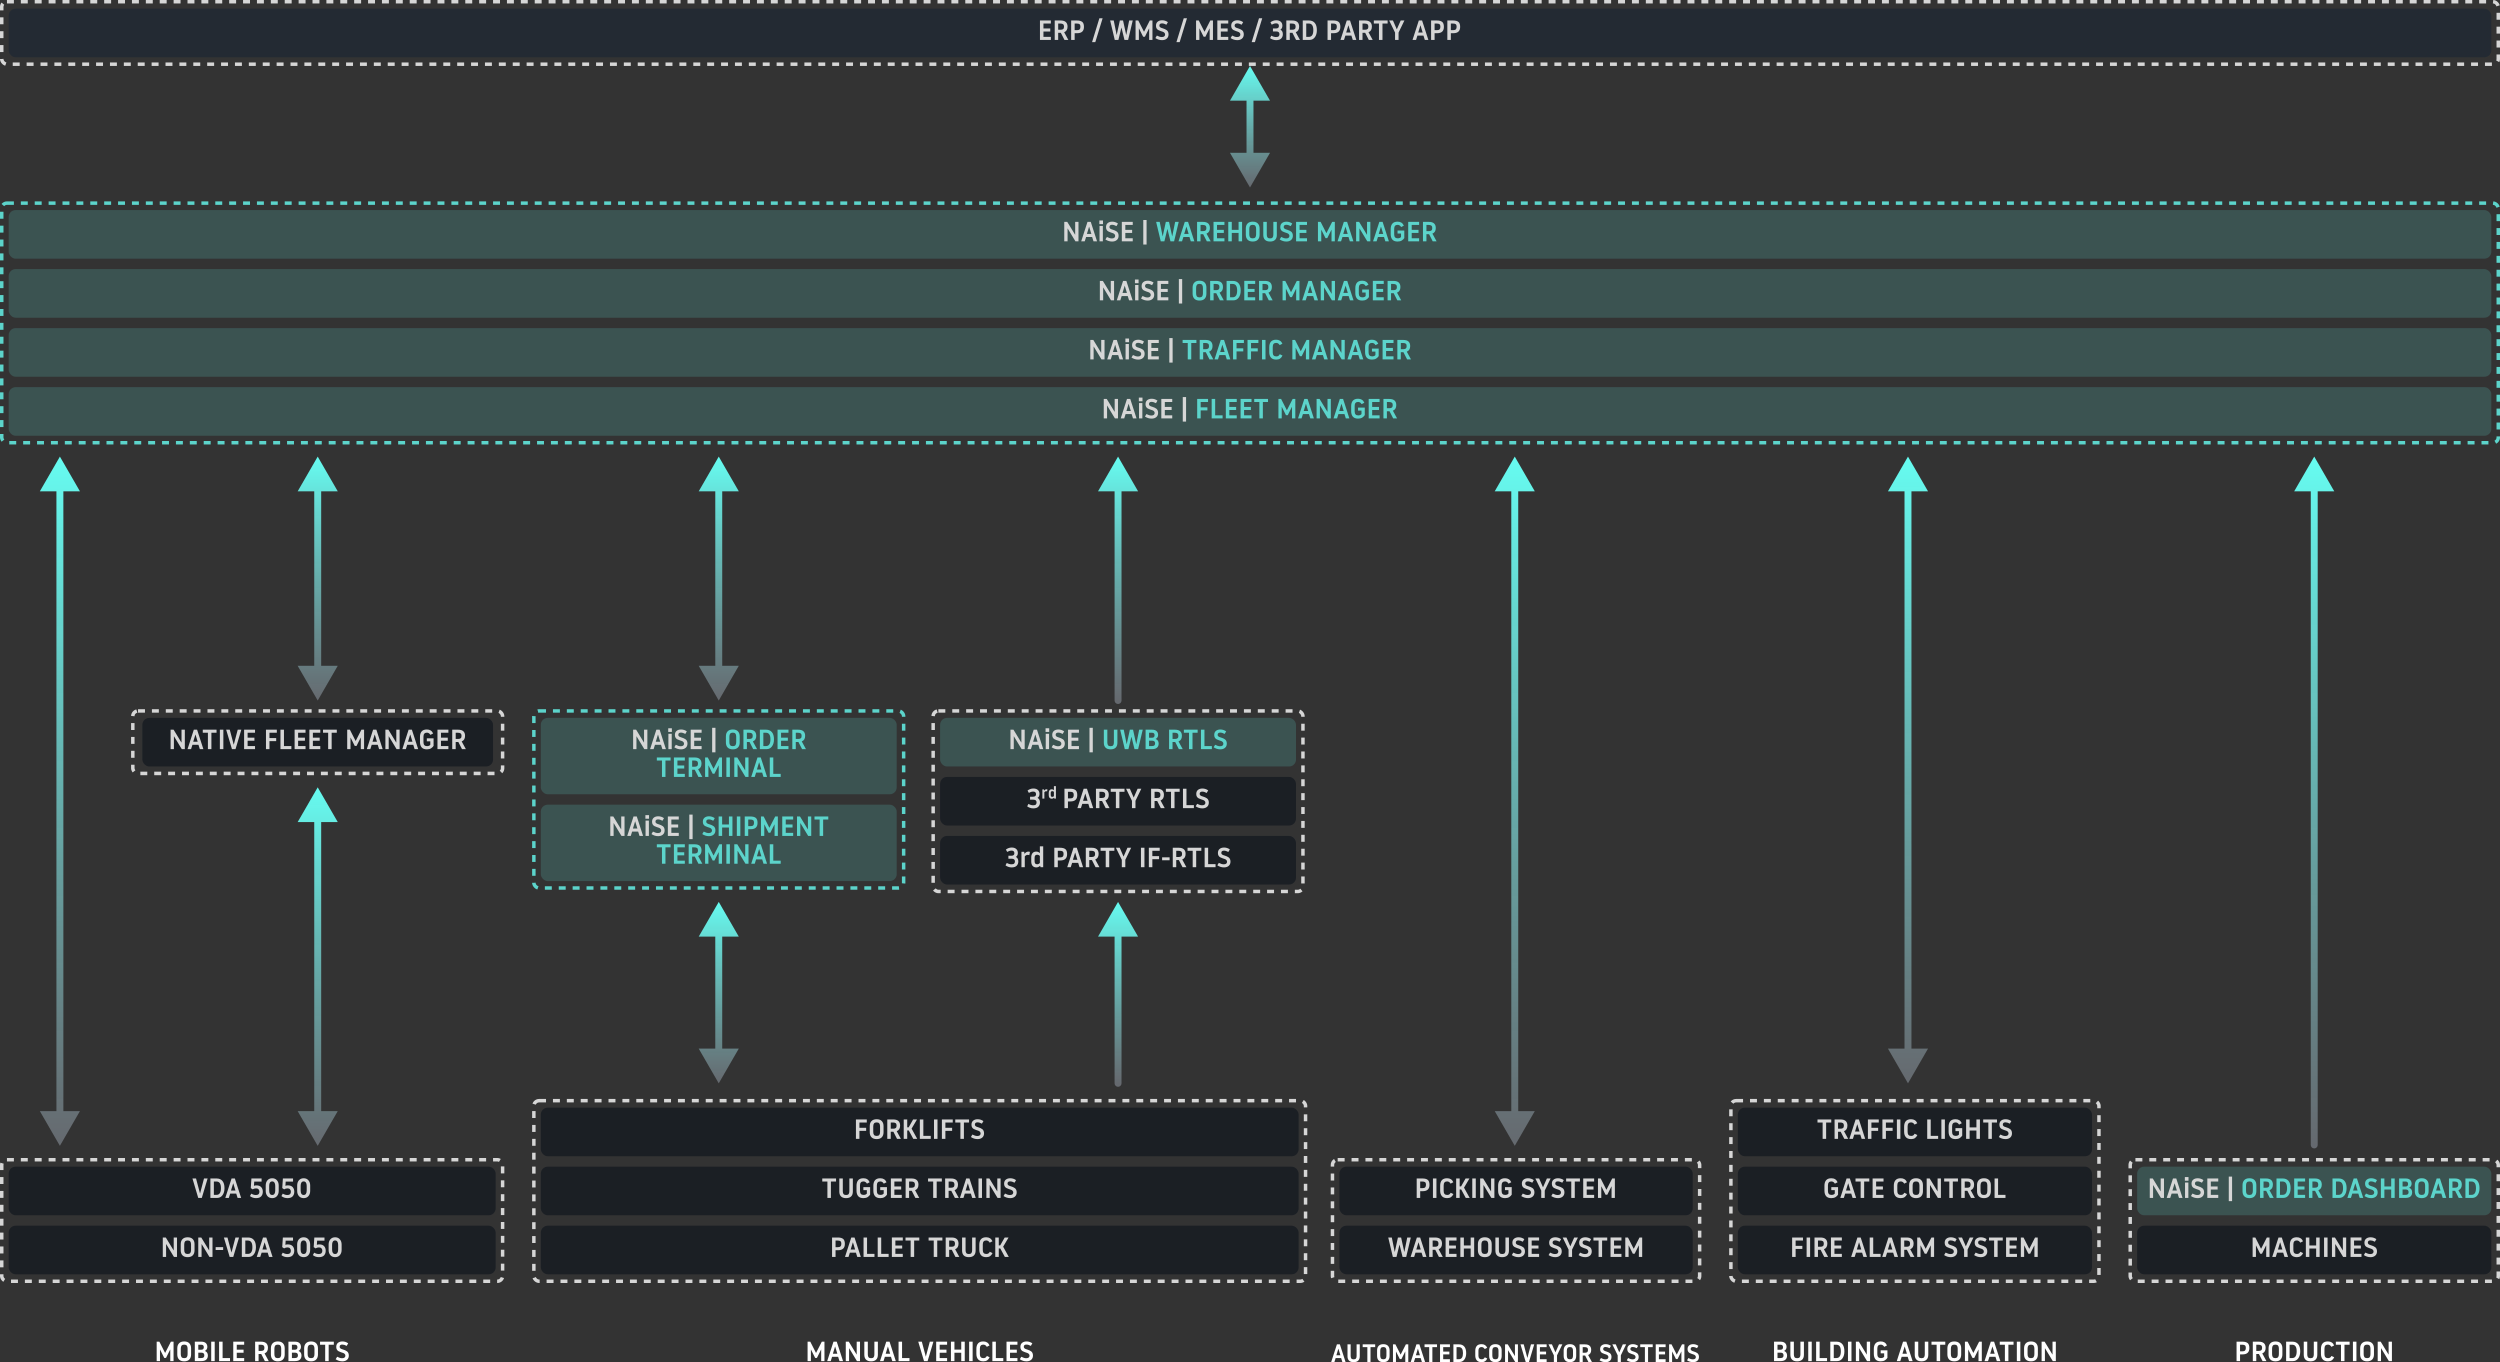 <?xml version="1.0" encoding="UTF-8"?>
<svg xmlns="http://www.w3.org/2000/svg" xmlns:xlink="http://www.w3.org/1999/xlink" id="Layer_1" version="1.1" viewBox="0 0 2880 1569.23">
  <rect x="0" y="0" width="2880" height="1569.23" fill="#333333" stroke="none"/>
  <defs>
    <style>
      .st0 {
        fill: url(#linear-gradient2);
      }

      .st1 {
        fill: url(#linear-gradient10);
      }

      .st2 {
        fill: #1f2833;
      }

      .st3 {
        fill-opacity: .2;
      }

      .st3, .st4 {
        fill: #66fcf1;
      }

      .st5 {
        stroke: #fff;
      }

      .st5, .st6 {
        fill: none;
        stroke-dasharray: 8 8;
        stroke-width: 4px;
      }

      .st7 {
        fill: #fff;
      }

      .st8 {
        fill: url(#linear-gradient1);
      }

      .st9 {
        fill: url(#linear-gradient9);
      }

      .st10 {
        fill: url(#linear-gradient8);
      }

      .st6 {
        stroke: #66fcf1;
      }

      .st11 {
        fill: #151a21;
      }

      .st12 {
        fill: url(#linear-gradient7);
      }

      .st13 {
        fill: url(#linear-gradient4);
      }

      .st14 {
        fill: url(#linear-gradient5);
      }

      .st15 {
        fill: url(#linear-gradient3);
      }

      .st16 {
        fill: url(#linear-gradient6);
      }

      .st17 {
        fill: url(#linear-gradient);
      }

      .st18 {
        opacity: .8;
      }
    </style>
    <linearGradient id="linear-gradient" x1="828" y1="768.28" x2="828" y2="1049.28" gradientTransform="translate(0 1575.28) scale(1 -1)" gradientUnits="userSpaceOnUse">
      <stop offset="0" stop-color="#72777e" stop-opacity=".8"></stop>
      <stop offset="1" stop-color="#66fcf1"></stop>
    </linearGradient>
    <linearGradient id="linear-gradient1" x1="828" y1="327.28" x2="828" y2="536.28" gradientTransform="translate(0 1575.28) scale(1 -1)" gradientUnits="userSpaceOnUse">
      <stop offset="0" stop-color="#72777e" stop-opacity=".8"></stop>
      <stop offset="1" stop-color="#66fcf1"></stop>
    </linearGradient>
    <linearGradient id="linear-gradient2" x1="1288" y1="327.28" x2="1288" y2="536.28" gradientTransform="translate(0 1575.28) scale(1 -1)" gradientUnits="userSpaceOnUse">
      <stop offset="0" stop-color="#72777e" stop-opacity=".8"></stop>
      <stop offset="1" stop-color="#66fcf1"></stop>
    </linearGradient>
    <linearGradient id="linear-gradient3" x1="1288" y1="768.28" x2="1288" y2="1049.28" gradientTransform="translate(0 1575.28) scale(1 -1)" gradientUnits="userSpaceOnUse">
      <stop offset="0" stop-color="#72777e" stop-opacity=".8"></stop>
      <stop offset="1" stop-color="#66fcf1"></stop>
    </linearGradient>
    <linearGradient id="linear-gradient4" x1="366" y1="768.28" x2="366" y2="1049.28" gradientTransform="translate(0 1575.28) scale(1 -1)" gradientUnits="userSpaceOnUse">
      <stop offset="0" stop-color="#72777e" stop-opacity=".8"></stop>
      <stop offset="1" stop-color="#66fcf1"></stop>
    </linearGradient>
    <linearGradient id="linear-gradient5" x1="366" y1="255.28" x2="366" y2="668.28" gradientTransform="translate(0 1575.28) scale(1 -1)" gradientUnits="userSpaceOnUse">
      <stop offset="0" stop-color="#72777e" stop-opacity=".8"></stop>
      <stop offset="1" stop-color="#66fcf1"></stop>
    </linearGradient>
    <linearGradient id="linear-gradient6" x1="69" y1="255.28" x2="69" y2="1049.28" gradientTransform="translate(0 1575.28) scale(1 -1)" gradientUnits="userSpaceOnUse">
      <stop offset="0" stop-color="#72777e" stop-opacity=".8"></stop>
      <stop offset="1" stop-color="#66fcf1"></stop>
    </linearGradient>
    <linearGradient id="linear-gradient7" x1="1745" y1="255.28" x2="1745" y2="1049.28" gradientTransform="translate(0 1575.28) scale(1 -1)" gradientUnits="userSpaceOnUse">
      <stop offset="0" stop-color="#72777e" stop-opacity=".8"></stop>
      <stop offset="1" stop-color="#66fcf1"></stop>
    </linearGradient>
    <linearGradient id="linear-gradient8" x1="2198" y1="327.28" x2="2198" y2="1049.28" gradientTransform="translate(0 1575.28) scale(1 -1)" gradientUnits="userSpaceOnUse">
      <stop offset="0" stop-color="#72777e" stop-opacity=".8"></stop>
      <stop offset="1" stop-color="#66fcf1"></stop>
    </linearGradient>
    <linearGradient id="linear-gradient9" x1="2666" y1="256.28" x2="2666" y2="1049.28" gradientTransform="translate(0 1575.28) scale(1 -1)" gradientUnits="userSpaceOnUse">
      <stop offset="0" stop-color="#72777e" stop-opacity=".8"></stop>
      <stop offset="1" stop-color="#66fcf1"></stop>
    </linearGradient>
    <linearGradient id="linear-gradient10" x1="1440" y1="1359.28" x2="1440" y2="1499.28" gradientTransform="translate(0 1575.28) scale(1 -1)" gradientUnits="userSpaceOnUse">
      <stop offset="0" stop-color="#72777e" stop-opacity=".8"></stop>
      <stop offset="1" stop-color="#66fcf1"></stop>
    </linearGradient>
  </defs>
  <g class="st18">
    <rect class="st5" x="2" y="2" width="2876" height="72" rx="6" ry="6"></rect>
    <rect class="st2" x="10" y="10" width="2860" height="56" rx="8" ry="8"></rect>
    <path class="st7" d="M1202.06,36.34v6.14h8.54v3.52h-12.57v-22.4h12.57v3.52h-8.54v5.7h7.84v3.52h-7.84ZM1215.03,46v-22.4h6.75c5.35,0,8.03,2.37,8.03,7.1,0,3.26-1.3,5.41-3.9,6.43l4.83,8.86h-4.48l-4.19-8.22h-3.04v8.22h-4ZM1219.03,27.12v7.14h2.88c1.28,0,2.24-.27,2.88-.8.64-.55.96-1.47.96-2.75,0-1.34-.34-2.27-1.03-2.78-.66-.53-1.7-.8-3.13-.8h-2.56ZM1233.97,46v-22.4h6.59c2.75,0,4.8.53,6.14,1.6,1.35,1.05,2.02,2.97,2.02,5.76,0,4.86-2.63,7.3-7.87,7.3h-2.85v7.74h-4.03ZM1238,27.12v7.62h2.69c1.42,0,2.44-.31,3.04-.93.61-.62.92-1.61.92-2.98s-.31-2.35-.92-2.88c-.62-.55-1.71-.83-3.27-.83h-2.46ZM1258.06,48.53l8.41-27.46h3.75l-8.42,27.46h-3.74ZM1304.91,23.6l-5.31,22.4h-4.2l-3.45-14.08h-.13l-3.42,14.08h-4.2l-5.31-22.4h4.13l3.33,16.51h.13l3.58-16.51h3.68l3.62,16.51h.12l3.3-16.51h4.13ZM1323.83,46v-13.22h-.13l-4.76,9.54h-2.05l-4.77-9.54h-.13v13.22h-3.81v-22.4h3.11l6.56,12.9h.13l6.59-12.9h3.07v22.4h-3.81ZM1338.7,46.26c-2.75,0-5.32-.8-7.71-2.4l1.73-2.88c2.11,1.13,4,1.7,5.66,1.7,1.3,0,2.26-.27,2.88-.8.62-.55.93-1.25.93-2.08s-.27-1.51-.8-2.05c-.51-.55-1.16-.95-1.95-1.18-.77-.26-1.61-.54-2.53-.86-.9-.34-1.74-.69-2.53-1.06-.77-.38-1.42-.99-1.95-1.82-.51-.85-.77-1.9-.77-3.14,0-2.07.65-3.64,1.95-4.7,1.3-1.09,3.03-1.63,5.19-1.63,2.36,0,4.57.71,6.62,2.14l-1.73,2.98c-1.92-1.02-3.6-1.54-5.05-1.54-2.03,0-3.04.87-3.04,2.62,0,.58.19,1.07.57,1.47.39.41.89.74,1.51.99.64.23,1.33.47,2.08.7.74.21,1.49.49,2.24.83.74.32,1.43.71,2.04,1.18.64.45,1.16,1.09,1.54,1.92.38.83.58,1.8.58,2.91,0,2.11-.7,3.75-2.08,4.93-1.37,1.17-3.16,1.76-5.38,1.76ZM1355.24,48.53l8.42-27.46h3.74l-8.41,27.46h-3.75ZM1393.52,46v-13.22h-.13l-4.77,9.54h-2.04l-4.77-9.54h-.13v13.22h-3.81v-22.4h3.11l6.56,12.9h.12l6.6-12.9h3.07v22.4h-3.81ZM1406.4,36.34v6.14h8.55v3.52h-12.58v-22.4h12.58v3.52h-8.55v5.7h7.84v3.52h-7.84ZM1425.39,46.26c-2.75,0-5.32-.8-7.71-2.4l1.72-2.88c2.12,1.13,4,1.7,5.67,1.7,1.3,0,2.26-.27,2.88-.8.62-.55.93-1.25.93-2.08s-.27-1.51-.8-2.05c-.52-.55-1.17-.95-1.96-1.18-.76-.26-1.61-.54-2.52-.86-.9-.34-1.74-.69-2.53-1.06-.77-.38-1.42-.99-1.95-1.82-.52-.85-.77-1.9-.77-3.14,0-2.07.65-3.64,1.95-4.7,1.3-1.09,3.03-1.63,5.18-1.63,2.37,0,4.58.71,6.63,2.14l-1.73,2.98c-1.92-1.02-3.61-1.54-5.06-1.54-2.02,0-3.04.87-3.04,2.62,0,.58.2,1.07.58,1.47s.89.74,1.5.99c.64.23,1.34.47,2.08.7.75.21,1.5.49,2.24.83.75.32,1.43.71,2.05,1.18.64.45,1.15,1.09,1.54,1.92.38.83.57,1.8.57,2.91,0,2.11-.69,3.75-2.08,4.93-1.36,1.17-3.15,1.76-5.37,1.76ZM1441.93,48.53l8.42-27.46h3.74l-8.42,27.46h-3.74ZM1470.03,46.26c-1.24,0-2.52-.23-3.84-.7-1.32-.49-2.36-1.05-3.1-1.66l1.47-2.82c1.86,1.07,3.67,1.6,5.44,1.6,1.54,0,2.57-.3,3.1-.9.56-.6.84-1.4.84-2.4,0-2.09-1.24-3.14-3.72-3.14h-3.8v-3.42h3.36c2.34,0,3.52-.95,3.52-2.85,0-2.05-1.07-3.07-3.2-3.07-1.65,0-3.34.5-5.09,1.5l-1.47-2.69c.74-.64,1.71-1.19,2.91-1.66,1.21-.47,2.44-.7,3.68-.7,2.32,0,4.09.57,5.31,1.7,1.24,1.11,1.86,2.62,1.86,4.54,0,2.13-.76,3.66-2.28,4.58,1.88.94,2.82,2.69,2.82,5.25,0,1.96-.63,3.59-1.89,4.9-1.24,1.3-3.21,1.95-5.92,1.95ZM1481.84,46v-22.4h6.75c5.36,0,8.03,2.37,8.03,7.1,0,3.26-1.3,5.41-3.9,6.43l4.83,8.86h-4.48l-4.19-8.22h-3.04v8.22h-4ZM1485.84,27.12v7.14h2.88c1.28,0,2.24-.27,2.88-.8.64-.55.96-1.47.96-2.75,0-1.34-.34-2.27-1.02-2.78-.66-.53-1.71-.8-3.14-.8h-2.56ZM1500.78,46v-22.4h7.23c2.82,0,5.02.94,6.62,2.82s2.4,4.65,2.4,8.32c0,3.39-.77,6.12-2.33,8.19-1.56,2.05-3.55,3.07-5.99,3.07h-7.93ZM1504.78,27.12v15.36h2.97c3.46,0,5.19-2.58,5.19-7.74s-1.73-7.62-5.19-7.62h-2.97ZM1529.34,46v-22.4h6.59c2.75,0,4.8.53,6.15,1.6,1.34,1.05,2.01,2.97,2.01,5.76,0,4.86-2.62,7.3-7.87,7.3h-2.85v7.74h-4.03ZM1533.37,27.12v7.62h2.69c1.43,0,2.44-.31,3.04-.93.62-.62.93-1.61.93-2.98s-.31-2.35-.93-2.88c-.62-.55-1.71-.83-3.26-.83h-2.47ZM1556.84,41.04h-6.97l-1.57,4.96h-4.07l7.24-22.4h3.77l7.23,22.4h-4.09l-1.54-4.96ZM1550.79,37.49h5.12l-2.49-8.22h-.13l-2.5,8.22ZM1565.62,46v-22.4h6.75c5.36,0,8.04,2.37,8.04,7.1,0,3.26-1.31,5.41-3.91,6.43l4.83,8.86h-4.48l-4.19-8.22h-3.04v8.22h-4ZM1569.62,27.12v7.14h2.88c1.28,0,2.24-.27,2.88-.8.64-.55.96-1.47.96-2.75,0-1.34-.34-2.27-1.02-2.78-.66-.53-1.71-.8-3.14-.8h-2.56ZM1582.65,27.12v-3.52h15.88v3.52h-5.92v18.88h-4.04v-18.88h-5.92ZM1607.11,46v-8.45l-6.79-13.95h4.36l4.38,10.05h.13l4.41-10.05h4.29l-6.75,13.95v8.45h-4.03ZM1639.84,41.04h-6.97l-1.57,4.96h-4.07l7.24-22.4h3.77l7.23,22.4h-4.09l-1.54-4.96ZM1633.79,37.49h5.12l-2.49-8.22h-.13l-2.5,8.22ZM1648.62,46v-22.4h6.59c2.76,0,4.8.53,6.15,1.6,1.34,1.05,2.01,2.97,2.01,5.76,0,4.86-2.62,7.3-7.87,7.3h-2.85v7.74h-4.03ZM1652.65,27.12v7.62h2.69c1.43,0,2.44-.31,3.04-.93.62-.62.93-1.61.93-2.98s-.31-2.35-.93-2.88c-.62-.55-1.7-.83-3.26-.83h-2.47ZM1667.34,46v-22.4h6.59c2.75,0,4.8.53,6.15,1.6,1.34,1.05,2.01,2.97,2.01,5.76,0,4.86-2.62,7.3-7.87,7.3h-2.85v7.74h-4.03ZM1671.37,27.12v7.62h2.69c1.43,0,2.44-.31,3.04-.93.62-.62.93-1.61.93-2.98s-.31-2.35-.93-2.88c-.62-.55-1.71-.83-3.26-.83h-2.47Z"></path>
  </g>
  <g class="st18">
    <rect class="st5" x="2" y="1336" width="577" height="140" rx="6" ry="6"></rect>
    <rect class="st11" x="10" y="1344" width="561" height="56" rx="8" ry="8"></rect>
    <path class="st7" d="M228.36,1380l-6.66-22.4h4.13l4.54,17.12h.13l4.51-17.12h4.16l-6.69,22.4h-4.13ZM242.37,1380v-22.4h7.23c2.82,0,5.02.94,6.62,2.82,1.6,1.87,2.4,4.65,2.4,8.32,0,3.39-.78,6.12-2.34,8.19-1.56,2.05-3.55,3.07-5.98,3.07h-7.94ZM246.37,1361.12v15.36h2.98c3.46,0,5.18-2.58,5.18-7.74s-1.73-7.62-5.18-7.62h-2.98ZM272.15,1375.04h-6.98l-1.57,4.96h-4.06l7.23-22.4h3.78l7.23,22.4h-4.1l-1.54-4.96ZM266.11,1371.49h5.12l-2.5-8.23h-.13l-2.5,8.23ZM294.75,1376.67c2.73,0,4.1-1.26,4.1-3.77,0-1.16-.33-2.08-.99-2.79-.64-.72-1.6-1.09-2.88-1.09-1.39,0-2.7.38-3.94,1.12l-2.14-1.47.74-11.07h11.71v3.62h-8.48l-.32,4.83c.81-.34,1.75-.51,2.82-.51,2.45,0,4.3.68,5.54,2.04,1.24,1.37,1.86,3.14,1.86,5.32s-.62,3.87-1.86,5.28c-1.24,1.38-3.22,2.08-5.95,2.08s-5.07-.79-7.01-2.37l1.54-2.82c1.81,1.07,3.57,1.6,5.28,1.6ZM321.08,1365.73v6.14c0,2.5-.68,4.52-2.05,6.08-1.34,1.54-3.16,2.31-5.44,2.31s-4.11-.77-5.47-2.31c-1.34-1.56-2.02-3.58-2.02-6.08v-6.14c0-2.5.67-4.51,2.02-6.05,1.36-1.56,3.19-2.34,5.47-2.34s4.1.78,5.44,2.34c1.36,1.54,2.05,3.55,2.05,6.05ZM310.1,1366.05v5.5c0,1.6.29,2.85.86,3.75.6.87,1.47,1.31,2.62,1.31s2.02-.44,2.59-1.31c.6-.9.9-2.15.9-3.75v-5.5c0-1.6-.3-2.84-.9-3.71-.58-.9-1.44-1.35-2.59-1.35s-2.03.45-2.62,1.35c-.58.87-.86,2.11-.86,3.71ZM331,1376.67c2.73,0,4.1-1.26,4.1-3.77,0-1.16-.33-2.08-.99-2.79-.64-.72-1.6-1.09-2.88-1.09-1.39,0-2.7.38-3.94,1.12l-2.14-1.47.74-11.07h11.71v3.62h-8.48l-.32,4.83c.81-.34,1.75-.51,2.82-.51,2.45,0,4.3.68,5.54,2.04,1.24,1.37,1.86,3.14,1.86,5.32s-.62,3.87-1.86,5.28c-1.24,1.38-3.22,2.08-5.95,2.08s-5.07-.79-7.01-2.37l1.54-2.82c1.81,1.07,3.57,1.6,5.28,1.6ZM357.33,1365.73v6.14c0,2.5-.68,4.52-2.05,6.08-1.34,1.54-3.16,2.31-5.44,2.31s-4.11-.77-5.47-2.31c-1.34-1.56-2.02-3.58-2.02-6.08v-6.14c0-2.5.67-4.51,2.02-6.05,1.36-1.56,3.19-2.34,5.47-2.34s4.1.78,5.44,2.34c1.36,1.54,2.05,3.55,2.05,6.05ZM346.35,1366.05v5.5c0,1.6.29,2.85.86,3.75.6.87,1.47,1.31,2.62,1.31s2.02-.44,2.59-1.31c.6-.9.9-2.15.9-3.75v-5.5c0-1.6-.3-2.84-.9-3.71-.58-.9-1.44-1.35-2.59-1.35s-2.03.45-2.62,1.35c-.58.87-.86,2.11-.86,3.71Z"></path>
    <rect class="st11" x="10" y="1412" width="561" height="56" rx="8" ry="8"></rect>
    <path class="st7" d="M187.53,1448v-22.4h3.46l8.99,14.75h.13v-14.75h3.81v22.4h-3.52l-8.93-14.75h-.13v14.75h-3.81ZM222.09,1446.14c-1.34,1.41-3.32,2.12-5.92,2.12s-4.59-.71-5.95-2.12c-1.34-1.4-2.02-3.35-2.02-5.82v-7.01c0-2.47.67-4.41,2.02-5.82,1.36-1.43,3.35-2.15,5.95-2.15s4.58.72,5.92,2.15c1.34,1.41,2.02,3.35,2.02,5.82v7.01c0,2.47-.67,4.42-2.02,5.82ZM213.13,1443.46c.62.74,1.63,1.12,3.04,1.12s2.41-.38,3.01-1.12c.6-.77.9-1.93.9-3.49v-6.34c0-1.56-.3-2.71-.9-3.45-.6-.77-1.6-1.16-3.01-1.16s-2.42.39-3.04,1.16c-.6.76-.9,1.92-.9,3.45v6.34c0,1.56.3,2.72.9,3.49ZM228.4,1448v-22.4h3.46l8.99,14.75h.13v-14.75h3.81v22.4h-3.52l-8.93-14.75h-.13v14.75h-3.81ZM248.43,1440.03v-3.36h8.64v3.36h-8.64ZM264.58,1448l-6.66-22.4h4.13l4.54,17.12h.13l4.51-17.12h4.16l-6.69,22.4h-4.13ZM278.59,1448v-22.4h7.23c2.82,0,5.02.94,6.62,2.82,1.6,1.87,2.4,4.65,2.4,8.32,0,3.39-.78,6.12-2.34,8.19-1.56,2.05-3.55,3.07-5.98,3.07h-7.94ZM282.59,1429.12v15.36h2.98c3.46,0,5.18-2.58,5.18-7.74s-1.73-7.62-5.18-7.62h-2.98ZM308.37,1443.04h-6.98l-1.57,4.96h-4.06l7.23-22.4h3.78l7.23,22.4h-4.1l-1.54-4.96ZM302.32,1439.49h5.12l-2.5-8.23h-.13l-2.5,8.23ZM330.97,1444.67c2.73,0,4.1-1.26,4.1-3.77,0-1.16-.33-2.08-.99-2.79-.64-.72-1.6-1.09-2.88-1.09-1.39,0-2.7.38-3.94,1.12l-2.14-1.47.74-11.07h11.71v3.62h-8.48l-.32,4.83c.81-.34,1.75-.51,2.82-.51,2.45,0,4.3.68,5.54,2.04,1.24,1.37,1.85,3.14,1.85,5.32s-.62,3.87-1.85,5.28c-1.24,1.38-3.22,2.08-5.95,2.08s-5.07-.79-7.01-2.37l1.54-2.82c1.81,1.07,3.57,1.6,5.28,1.6ZM357.3,1433.73v6.14c0,2.5-.68,4.52-2.05,6.08-1.34,1.54-3.16,2.31-5.44,2.31s-4.11-.77-5.47-2.31c-1.34-1.56-2.02-3.58-2.02-6.08v-6.14c0-2.5.67-4.51,2.02-6.05,1.37-1.56,3.19-2.34,5.47-2.34s4.1.78,5.44,2.34c1.36,1.54,2.05,3.55,2.05,6.05ZM346.32,1434.05v5.5c0,1.6.29,2.85.86,3.75.6.87,1.47,1.31,2.62,1.31s2.02-.44,2.59-1.31c.6-.9.9-2.15.9-3.75v-5.5c0-1.6-.3-2.84-.9-3.71-.58-.9-1.44-1.35-2.59-1.35s-2.03.45-2.62,1.35c-.58.87-.86,2.11-.86,3.71ZM367.22,1444.67c2.73,0,4.1-1.26,4.1-3.77,0-1.16-.33-2.08-.99-2.79-.64-.72-1.6-1.09-2.88-1.09-1.39,0-2.7.38-3.94,1.12l-2.14-1.47.74-11.07h11.71v3.62h-8.48l-.32,4.83c.81-.34,1.75-.51,2.82-.51,2.45,0,4.3.68,5.54,2.04,1.24,1.37,1.85,3.14,1.85,5.32s-.62,3.87-1.85,5.28c-1.24,1.38-3.22,2.08-5.95,2.08s-5.07-.79-7.01-2.37l1.54-2.82c1.81,1.07,3.57,1.6,5.28,1.6ZM393.55,1433.73v6.14c0,2.5-.68,4.52-2.05,6.08-1.34,1.54-3.16,2.31-5.44,2.31s-4.11-.77-5.47-2.31c-1.34-1.56-2.02-3.58-2.02-6.08v-6.14c0-2.5.67-4.51,2.02-6.05,1.37-1.56,3.19-2.34,5.47-2.34s4.1.78,5.44,2.34c1.36,1.54,2.05,3.55,2.05,6.05ZM382.57,1434.05v5.5c0,1.6.29,2.85.86,3.75.6.87,1.47,1.31,2.62,1.31s2.02-.44,2.59-1.31c.6-.9.9-2.15.9-3.75v-5.5c0-1.6-.3-2.84-.9-3.71-.58-.9-1.44-1.35-2.59-1.35s-2.03.45-2.62,1.35c-.58.87-.86,2.11-.86,3.71Z"></path>
  </g>
  <g class="st18">
    <rect class="st5" x="615" y="1268" width="889" height="208" rx="6" ry="6"></rect>
    <rect class="st11" x="623" y="1276" width="873" height="56" rx="8" ry="8"></rect>
    <path class="st7" d="M990.06,1302.78v9.22h-4.03v-22.4h12.51v3.52h-8.48v6.14h7.74v3.52h-7.74ZM1015.84,1310.14c-1.35,1.41-3.32,2.12-5.92,2.12s-4.59-.71-5.96-2.12c-1.34-1.4-2.01-3.35-2.01-5.82v-7.01c0-2.47.67-4.41,2.01-5.82,1.37-1.43,3.35-2.15,5.96-2.15s4.57.72,5.92,2.15c1.34,1.41,2.01,3.35,2.01,5.82v7.01c0,2.47-.67,4.42-2.01,5.82ZM1006.88,1307.46c.61.74,1.63,1.12,3.04,1.12s2.41-.38,3-1.12c.6-.77.9-1.93.9-3.49v-6.34c0-1.56-.3-2.71-.9-3.45-.59-.77-1.6-1.16-3-1.16s-2.43.39-3.04,1.16c-.6.76-.9,1.92-.9,3.45v6.34c0,1.56.3,2.72.9,3.49ZM1022.15,1312v-22.4h6.76c5.35,0,8.03,2.37,8.03,7.1,0,3.27-1.3,5.41-3.91,6.44l4.84,8.86h-4.48l-4.2-8.22h-3.04v8.22h-4ZM1026.15,1293.12v7.14h2.88c1.28,0,2.24-.27,2.88-.8.64-.56.96-1.48.96-2.76s-.34-2.27-1.02-2.78c-.66-.53-1.71-.8-3.14-.8h-2.56ZM1041.09,1312v-22.4h4.03v9.12h1.63l5.19-9.12h4.48l-6.27,10.59,6.52,11.81h-4.54l-5.25-9.73h-1.76v9.73h-4.03ZM1059.65,1312v-22.4h4.04v18.88h8.54v3.52h-12.58ZM1075.97,1312v-22.4h4.03v22.4h-4.03ZM1089.09,1302.78v9.22h-4.03v-22.4h12.51v3.52h-8.48v6.14h7.75v3.52h-7.75ZM1100.47,1293.12v-3.52h15.87v3.52h-5.92v18.88h-4.03v-18.88h-5.92ZM1126.17,1312.26c-2.75,0-5.32-.8-7.71-2.4l1.73-2.88c2.11,1.13,4,1.69,5.66,1.69,1.3,0,2.26-.26,2.88-.8.62-.55.93-1.25.93-2.08s-.27-1.51-.8-2.05c-.51-.55-1.17-.95-1.95-1.18-.77-.26-1.62-.54-2.53-.86-.9-.35-1.74-.7-2.53-1.06-.77-.38-1.42-.99-1.95-1.82-.51-.86-.77-1.9-.77-3.14,0-2.07.65-3.64,1.95-4.7,1.3-1.09,3.03-1.64,5.19-1.64,2.36,0,4.57.72,6.62,2.15l-1.73,2.97c-1.92-1.02-3.6-1.53-5.05-1.53-2.03,0-3.04.87-3.04,2.62,0,.58.19,1.07.57,1.47.39.41.89.74,1.51,1,.64.23,1.33.47,2.08.7.74.21,1.49.49,2.24.83.74.32,1.42.72,2.04,1.19.64.44,1.16,1.08,1.54,1.92.38.83.57,1.8.57,2.91,0,2.11-.69,3.75-2.07,4.93-1.37,1.17-3.16,1.76-5.38,1.76Z"></path>
    <rect class="st11" x="623" y="1344" width="873" height="56" rx="8" ry="8"></rect>
    <path class="st7" d="M947.25,1361.12v-3.52h15.87v3.52h-5.92v18.88h-4.03v-18.88h-5.92ZM980.5,1378.3c-1.32,1.31-3.26,1.96-5.82,1.96s-4.5-.65-5.82-1.96c-1.32-1.3-1.98-3.16-1.98-5.6v-15.1h4.03v14.78c0,1.39.28,2.45.83,3.17.55.73,1.54,1.09,2.94,1.09s2.39-.36,2.94-1.09c.55-.72.83-1.78.83-3.17v-14.78h4.03v15.1c0,2.44-.66,4.3-1.98,5.6ZM994.6,1371.04v-3.46h7.78v8.64c-.62,1.05-1.57,1.99-2.85,2.82-1.26.81-2.88,1.22-4.86,1.22-2.73,0-4.75-.76-6.05-2.28-1.28-1.53-1.92-3.65-1.92-6.36v-5.67c0-2.71.64-4.82,1.92-6.33,1.3-1.52,3.32-2.28,6.05-2.28,3.46,0,5.85,1.54,7.2,4.61l-3.14,1.63c-1.02-1.7-2.38-2.56-4.06-2.56-2.62,0-3.94,1.54-3.94,4.61v6.31c0,3.07,1.34,4.6,4.03,4.6,1.79,0,3.07-.51,3.84-1.53v-3.97h-4ZM1014.01,1371.04v-3.46h7.77v8.64c-.61,1.05-1.56,1.99-2.84,2.82-1.26.81-2.88,1.22-4.87,1.22-2.73,0-4.74-.76-6.05-2.28-1.28-1.53-1.92-3.65-1.92-6.36v-5.67c0-2.71.64-4.82,1.92-6.33,1.31-1.52,3.32-2.28,6.05-2.28,3.46,0,5.86,1.54,7.2,4.61l-3.13,1.63c-1.03-1.7-2.38-2.56-4.07-2.56-2.62,0-3.93,1.54-3.93,4.61v6.31c0,3.07,1.34,4.6,4.03,4.6,1.79,0,3.07-.51,3.84-1.53v-3.97h-4ZM1030.31,1370.34v6.14h8.54v3.52h-12.57v-22.4h12.57v3.52h-8.54v5.7h7.84v3.52h-7.84ZM1043.28,1380v-22.4h6.75c5.35,0,8.03,2.37,8.03,7.1,0,3.27-1.3,5.41-3.9,6.44l4.83,8.86h-4.48l-4.19-8.22h-3.04v8.22h-4ZM1047.28,1361.12v7.14h2.88c1.28,0,2.24-.27,2.88-.8.64-.56.96-1.48.96-2.76s-.34-2.27-1.03-2.78c-.66-.53-1.7-.8-3.13-.8h-2.56ZM1069.12,1361.12v-3.52h15.88v3.52h-5.92v18.88h-4.04v-18.88h-5.92ZM1088.81,1380v-22.4h6.75c5.36,0,8.03,2.37,8.03,7.1,0,3.27-1.3,5.41-3.9,6.44l4.83,8.86h-4.48l-4.19-8.22h-3.04v8.22h-4ZM1092.81,1361.12v7.14h2.88c1.28,0,2.24-.27,2.88-.8.64-.56.96-1.48.96-2.76s-.34-2.27-1.02-2.78c-.67-.53-1.71-.8-3.14-.8h-2.56ZM1118.43,1375.04h-6.97l-1.57,4.96h-4.06l7.23-22.4h3.77l7.24,22.4h-4.1l-1.54-4.96ZM1112.39,1371.49h5.12l-2.5-8.23h-.13l-2.49,8.23ZM1127.22,1380v-22.4h4.03v22.4h-4.03ZM1136.31,1380v-22.4h3.46l8.99,14.75h.13v-14.75h3.8v22.4h-3.52l-8.92-14.75h-.13v14.75h-3.81ZM1163.76,1380.26c-2.75,0-5.32-.8-7.71-2.4l1.73-2.88c2.11,1.13,4,1.69,5.66,1.69,1.3,0,2.26-.26,2.88-.8.62-.55.93-1.25.93-2.08s-.27-1.51-.8-2.05c-.51-.55-1.16-.95-1.95-1.18-.77-.26-1.61-.54-2.53-.86-.9-.35-1.74-.7-2.53-1.06-.77-.38-1.42-.99-1.95-1.82-.51-.86-.77-1.9-.77-3.14,0-2.07.65-3.64,1.95-4.7,1.31-1.09,3.03-1.64,5.19-1.64,2.37,0,4.57.72,6.62,2.15l-1.73,2.97c-1.92-1.02-3.6-1.53-5.05-1.53-2.03,0-3.04.87-3.04,2.62,0,.58.19,1.07.57,1.47.39.41.89.74,1.51,1,.64.23,1.33.47,2.08.7.75.21,1.49.49,2.24.83.75.32,1.43.72,2.05,1.19.64.44,1.15,1.08,1.53,1.92.39.83.58,1.8.58,2.91,0,2.11-.69,3.75-2.08,4.93-1.37,1.17-3.16,1.76-5.38,1.76Z"></path>
    <rect class="st11" x="623" y="1412" width="873" height="56" rx="8" ry="8"></rect>
    <path class="st7" d="M958.53,1448v-22.4h6.59c2.75,0,4.8.53,6.14,1.6,1.34,1.05,2.02,2.97,2.02,5.76,0,4.86-2.62,7.3-7.87,7.3h-2.85v7.74h-4.03ZM962.56,1429.12v7.62h2.69c1.43,0,2.44-.31,3.04-.93.62-.62.93-1.61.93-2.98s-.31-2.34-.93-2.88c-.62-.55-1.71-.83-3.26-.83h-2.46ZM986.03,1443.04h-6.98l-1.57,4.96h-4.06l7.23-22.4h3.78l7.23,22.4h-4.1l-1.54-4.96ZM979.98,1439.49h5.12l-2.5-8.23h-.13l-2.5,8.23ZM994.81,1448v-22.4h4.03v18.88h8.55v3.52h-12.58ZM1011.12,1448v-22.4h4.03v18.88h8.55v3.52h-12.58ZM1031.47,1438.34v6.14h8.54v3.52h-12.58v-22.4h12.58v3.52h-8.54v5.7h7.84v3.52h-7.84ZM1043.15,1429.12v-3.52h15.88v3.52h-5.92v18.88h-4.04v-18.88h-5.92ZM1069.75,1429.12v-3.52h15.87v3.52h-5.92v18.88h-4.03v-18.88h-5.92ZM1089.43,1448v-22.4h6.76c5.35,0,8.03,2.37,8.03,7.1,0,3.27-1.3,5.41-3.91,6.44l4.84,8.86h-4.48l-4.2-8.22h-3.04v8.22h-4ZM1093.43,1429.12v7.14h2.88c1.28,0,2.24-.27,2.88-.8.64-.56.96-1.48.96-2.76s-.34-2.27-1.02-2.78c-.66-.53-1.71-.8-3.14-.8h-2.56ZM1121.94,1446.3c-1.32,1.31-3.26,1.96-5.82,1.96s-4.51-.65-5.83-1.96c-1.32-1.3-1.98-3.16-1.98-5.6v-15.1h4.03v14.78c0,1.39.28,2.45.83,3.17.56.73,1.54,1.09,2.95,1.09s2.39-.36,2.94-1.09c.55-.72.83-1.78.83-3.17v-14.78h4.03v15.1c0,2.44-.66,4.3-1.98,5.6ZM1132.17,1433.63v6.34c0,3.07,1.34,4.61,4.03,4.61.9,0,1.66-.17,2.3-.52.64-.36,1.23-1.03,1.76-2.01l3.14,1.53c-.77,1.63-1.72,2.81-2.85,3.56-1.13.74-2.58,1.12-4.35,1.12-2.73,0-4.76-.76-6.08-2.28-1.32-1.53-1.98-3.64-1.98-6.33v-5.7c0-2.71.64-4.82,1.92-6.33,1.3-1.52,3.31-2.28,6.04-2.28,3.46,0,5.86,1.54,7.2,4.61l-3.13,1.63c-1.03-1.7-2.38-2.56-4.07-2.56-2.62,0-3.93,1.54-3.93,4.61ZM1146.56,1448v-22.4h4.03v9.12h1.63l5.19-9.12h4.48l-6.27,10.59,6.52,11.81h-4.54l-5.25-9.73h-1.76v9.73h-4.03Z"></path>
  </g>
  <g class="st18">
    <rect class="st5" x="153" y="819" width="426" height="72" rx="6" ry="6"></rect>
    <rect class="st11" x="164" y="827" width="404" height="56" rx="8" ry="8"></rect>
    <path class="st7" d="M196.53,863v-22.4h3.46l8.99,14.75h.13v-14.75h3.81v22.4h-3.52l-8.93-14.75h-.13v14.75h-3.81ZM228.65,858.04h-6.98l-1.57,4.96h-4.06l7.23-22.4h3.78l7.23,22.4h-4.1l-1.54-4.96ZM222.61,854.49h5.12l-2.5-8.22h-.13l-2.5,8.22ZM233.59,844.12v-3.52h15.87v3.52h-5.92v18.88h-4.03v-18.88h-5.92ZM253.28,863v-22.4h4.03v22.4h-4.03ZM267.2,863l-6.66-22.4h4.13l4.54,17.12h.13l4.51-17.12h4.16l-6.69,22.4h-4.13ZM285.25,853.34v6.14h8.54v3.52h-12.58v-22.4h12.58v3.52h-8.54v5.7h7.84v3.52h-7.84ZM310.43,853.78v9.22h-4.03v-22.4h12.51v3.52h-8.48v6.14h7.74v3.52h-7.74ZM323.09,863v-22.4h4.03v18.88h8.54v3.52h-12.58ZM343.43,853.34v6.14h8.54v3.52h-12.58v-22.4h12.58v3.52h-8.54v5.7h7.84v3.52h-7.84ZM360.43,853.34v6.14h8.54v3.52h-12.58v-22.4h12.58v3.52h-8.54v5.7h7.84v3.52h-7.84ZM372.12,844.12v-3.52h15.87v3.52h-5.92v18.88h-4.03v-18.88h-5.92ZM415.64,863v-13.22h-.13l-4.77,9.54h-2.05l-4.77-9.54h-.13v13.22h-3.81v-22.4h3.1l6.56,12.9h.13l6.59-12.9h3.07v22.4h-3.81ZM435.18,858.04h-6.98l-1.57,4.96h-4.06l7.23-22.4h3.78l7.23,22.4h-4.1l-1.54-4.96ZM429.14,854.49h5.12l-2.5-8.22h-.13l-2.5,8.22ZM443.97,863v-22.4h3.46l8.99,14.75h.13v-14.75h3.81v22.4h-3.52l-8.93-14.75h-.13v14.75h-3.81ZM476.09,858.04h-6.98l-1.57,4.96h-4.06l7.23-22.4h3.78l7.23,22.4h-4.1l-1.54-4.96ZM470.04,854.49h5.12l-2.5-8.22h-.13l-2.5,8.22ZM491.7,854.04v-3.46h7.78v8.64c-.62,1.04-1.57,1.98-2.85,2.82-1.26.81-2.88,1.22-4.86,1.22-2.73,0-4.75-.76-6.05-2.27-1.28-1.54-1.92-3.66-1.92-6.37v-5.66c0-2.71.64-4.82,1.92-6.34,1.3-1.52,3.32-2.27,6.05-2.27,3.46,0,5.86,1.54,7.2,4.61l-3.14,1.63c-1.02-1.71-2.38-2.56-4.06-2.56-2.62,0-3.94,1.54-3.94,4.61v6.3c0,3.07,1.34,4.61,4.03,4.61,1.79,0,3.07-.51,3.84-1.54v-3.97h-4ZM508,853.34v6.14h8.54v3.52h-12.58v-22.4h12.58v3.52h-8.54v5.7h7.84v3.52h-7.84ZM520.97,863v-22.4h6.75c5.35,0,8.03,2.37,8.03,7.1,0,3.26-1.3,5.41-3.9,6.43l4.83,8.86h-4.48l-4.19-8.22h-3.04v8.22h-4ZM524.97,844.12v7.14h2.88c1.28,0,2.24-.27,2.88-.8.64-.55.96-1.47.96-2.75,0-1.34-.34-2.27-1.02-2.78-.66-.53-1.71-.8-3.14-.8h-2.56Z"></path>
  </g>
  <g class="st18">
    <rect class="st6" x="615" y="819" width="426" height="204" rx="6" ry="6"></rect>
    <rect class="st3" x="623" y="827" width="410" height="88" rx="8" ry="8"></rect>
    <path class="st7" d="M729.37,863v-22.4h3.46l8.99,14.75h.13v-14.75h3.81v22.4h-3.52l-8.93-14.75h-.13v14.75h-3.81ZM761.5,858.04h-6.98l-1.57,4.96h-4.06l7.23-22.4h3.78l7.23,22.4h-4.1l-1.54-4.96ZM755.45,854.49h5.12l-2.5-8.22h-.13l-2.5,8.22ZM769.99,863v-17.7h3.84v17.7h-3.84ZM769.8,843.22v-4.22h4.19v4.22h-4.19ZM784.51,863.26c-2.75,0-5.32-.8-7.71-2.4l1.73-2.88c2.11,1.13,4,1.7,5.66,1.7,1.3,0,2.26-.27,2.88-.8.62-.55.93-1.25.93-2.08s-.27-1.52-.8-2.05c-.51-.55-1.16-.95-1.95-1.18-.77-.26-1.61-.54-2.53-.86-.9-.34-1.74-.69-2.53-1.06-.77-.38-1.42-.99-1.95-1.82-.51-.85-.77-1.9-.77-3.14,0-2.07.65-3.64,1.95-4.7,1.3-1.09,3.03-1.63,5.18-1.63,2.37,0,4.58.72,6.62,2.14l-1.73,2.98c-1.92-1.02-3.61-1.54-5.06-1.54-2.03,0-3.04.88-3.04,2.62,0,.58.19,1.07.58,1.47.38.41.89.74,1.5.99.64.23,1.33.47,2.08.7.75.21,1.49.49,2.24.83.75.32,1.43.72,2.05,1.18.64.45,1.15,1.09,1.54,1.92.38.83.58,1.8.58,2.91,0,2.11-.69,3.76-2.08,4.93-1.37,1.17-3.16,1.76-5.38,1.76ZM799.72,853.34v6.14h8.54v3.52h-12.58v-22.4h12.58v3.52h-8.54v5.7h7.84v3.52h-7.84ZM820.39,866.71v-28.26h3.81v28.26h-3.81Z"></path>
    <path class="st4" d="M850.12,861.14c-1.34,1.41-3.32,2.11-5.92,2.11s-4.59-.7-5.95-2.11c-1.34-1.41-2.02-3.35-2.02-5.82v-7.01c0-2.48.67-4.42,2.02-5.82,1.36-1.43,3.35-2.14,5.95-2.14s4.58.72,5.92,2.14c1.34,1.41,2.02,3.35,2.02,5.82v7.01c0,2.47-.67,4.42-2.02,5.82ZM841.16,858.46c.62.75,1.63,1.12,3.04,1.12s2.41-.37,3.01-1.12c.6-.77.9-1.93.9-3.49v-6.34c0-1.56-.3-2.71-.9-3.46-.6-.77-1.6-1.15-3.01-1.15s-2.42.38-3.04,1.15c-.6.77-.9,1.92-.9,3.46v6.34c0,1.56.3,2.72.9,3.49ZM856.43,863v-22.4h6.75c5.36,0,8.03,2.37,8.03,7.1,0,3.26-1.3,5.41-3.9,6.43l4.83,8.86h-4.48l-4.19-8.22h-3.04v8.22h-4ZM860.43,844.12v7.14h2.88c1.28,0,2.24-.27,2.88-.8.64-.55.96-1.47.96-2.75,0-1.34-.34-2.27-1.02-2.78-.66-.53-1.71-.8-3.14-.8h-2.56ZM875.37,863v-22.4h7.23c2.82,0,5.02.94,6.62,2.82,1.6,1.88,2.4,4.65,2.4,8.32,0,3.39-.78,6.12-2.34,8.19-1.56,2.05-3.55,3.07-5.98,3.07h-7.94ZM879.37,844.12v15.36h2.98c3.46,0,5.18-2.58,5.18-7.74s-1.73-7.62-5.18-7.62h-2.98ZM899.78,853.34v6.14h8.54v3.52h-12.58v-22.4h12.58v3.52h-8.54v5.7h7.84v3.52h-7.84ZM912.75,863v-22.4h6.75c5.35,0,8.03,2.37,8.03,7.1,0,3.26-1.3,5.41-3.9,6.43l4.83,8.86h-4.48l-4.19-8.22h-3.04v8.22h-4ZM916.75,844.12v7.14h2.88c1.28,0,2.24-.27,2.88-.8.64-.55.96-1.47.96-2.75,0-1.34-.34-2.27-1.02-2.78-.66-.53-1.71-.8-3.14-.8h-2.56ZM756.67,876.12v-3.52h15.87v3.52h-5.92v18.88h-4.03v-18.88h-5.92ZM780.39,885.34v6.14h8.54v3.52h-12.58v-22.4h12.58v3.52h-8.54v5.7h7.84v3.52h-7.84ZM793.36,895v-22.4h6.75c5.36,0,8.03,2.37,8.03,7.1,0,3.26-1.3,5.41-3.9,6.43l4.83,8.86h-4.48l-4.19-8.22h-3.04v8.22h-4ZM797.36,876.12v7.14h2.88c1.28,0,2.24-.27,2.88-.8.64-.55.96-1.47.96-2.75,0-1.34-.34-2.27-1.02-2.78-.66-.53-1.71-.8-3.14-.8h-2.56ZM827.94,895v-13.22h-.13l-4.77,9.54h-2.05l-4.77-9.54h-.13v13.22h-3.81v-22.4h3.1l6.56,12.9h.13l6.59-12.9h3.07v22.4h-3.81ZM836.79,895v-22.4h4.03v22.4h-4.03ZM845.89,895v-22.4h3.46l8.99,14.75h.13v-14.75h3.81v22.4h-3.52l-8.93-14.75h-.13v14.75h-3.81ZM878.01,890.04h-6.98l-1.57,4.96h-4.06l7.23-22.4h3.78l7.23,22.4h-4.1l-1.54-4.96ZM871.97,886.49h5.12l-2.5-8.22h-.13l-2.5,8.22ZM886.79,895v-22.4h4.03v18.88h8.54v3.52h-12.58Z"></path>
    <rect class="st3" x="623" y="927" width="410" height="88" rx="8" ry="8"></rect>
    <path class="st7" d="M703.06,963v-22.4h3.46l8.99,14.75h.13v-14.75h3.81v22.4h-3.52l-8.93-14.75h-.13v14.75h-3.81ZM735.18,958.04h-6.98l-1.57,4.96h-4.06l7.23-22.4h3.78l7.23,22.4h-4.1l-1.54-4.96ZM729.14,954.49h5.12l-2.5-8.22h-.13l-2.5,8.22ZM743.68,963v-17.7h3.84v17.7h-3.84ZM743.49,943.22v-4.22h4.19v4.22h-4.19ZM758.2,963.26c-2.75,0-5.32-.8-7.71-2.4l1.73-2.88c2.11,1.13,4,1.7,5.66,1.7,1.3,0,2.26-.27,2.88-.8.62-.55.93-1.25.93-2.08s-.27-1.52-.8-2.05c-.51-.55-1.16-.95-1.95-1.18-.77-.26-1.61-.54-2.53-.86-.9-.34-1.74-.69-2.53-1.06-.77-.38-1.42-.99-1.95-1.82-.51-.85-.77-1.9-.77-3.14,0-2.07.65-3.64,1.95-4.7,1.3-1.09,3.03-1.63,5.18-1.63,2.37,0,4.58.72,6.62,2.14l-1.73,2.98c-1.92-1.02-3.61-1.54-5.06-1.54-2.03,0-3.04.88-3.04,2.62,0,.58.19,1.07.58,1.47.38.41.89.74,1.5.99.64.23,1.33.47,2.08.7.75.21,1.49.49,2.24.83.75.32,1.43.72,2.05,1.18.64.45,1.15,1.09,1.54,1.92.38.83.58,1.8.58,2.91,0,2.11-.69,3.76-2.08,4.93-1.36,1.17-3.16,1.76-5.38,1.76ZM773.4,953.34v6.14h8.54v3.52h-12.58v-22.4h12.58v3.52h-8.54v5.7h7.84v3.52h-7.84ZM794.08,966.71v-28.26h3.81v28.26h-3.81Z"></path>
    <path class="st4" d="M816.7,963.26c-2.75,0-5.32-.8-7.71-2.4l1.73-2.88c2.11,1.13,4,1.7,5.66,1.7,1.3,0,2.26-.27,2.88-.8.62-.55.93-1.25.93-2.08s-.27-1.52-.8-2.05c-.51-.55-1.16-.95-1.95-1.18-.77-.26-1.61-.54-2.53-.86-.9-.34-1.74-.69-2.53-1.06-.77-.38-1.42-.99-1.95-1.82-.51-.85-.77-1.9-.77-3.14,0-2.07.65-3.64,1.95-4.7,1.3-1.09,3.03-1.63,5.18-1.63,2.37,0,4.58.72,6.62,2.14l-1.73,2.98c-1.92-1.02-3.61-1.54-5.06-1.54-2.03,0-3.04.88-3.04,2.62,0,.58.19,1.07.58,1.47.38.41.89.74,1.5.99.64.23,1.33.47,2.08.7.75.21,1.49.49,2.24.83.75.32,1.43.72,2.05,1.18.64.45,1.15,1.09,1.54,1.92.38.83.58,1.8.58,2.91,0,2.11-.69,3.76-2.08,4.93-1.36,1.17-3.16,1.76-5.38,1.76ZM839.74,963v-9.66h-7.84v9.66h-4.03v-22.4h4.03v9.18h7.84v-9.18h4.03v22.4h-4.03ZM848.84,963v-22.4h4.03v22.4h-4.03ZM857.93,963v-22.4h6.59c2.75,0,4.8.53,6.14,1.6,1.34,1.04,2.02,2.96,2.02,5.76,0,4.86-2.62,7.3-7.87,7.3h-2.85v7.74h-4.03ZM861.97,944.12v7.62h2.69c1.43,0,2.44-.31,3.04-.93.62-.62.93-1.61.93-2.98s-.31-2.35-.93-2.88c-.62-.56-1.71-.83-3.26-.83h-2.46ZM892.3,963v-13.22h-.13l-4.77,9.54h-2.05l-4.77-9.54h-.13v13.22h-3.81v-22.4h3.1l6.56,12.9h.13l6.59-12.9h3.07v22.4h-3.81ZM905.18,953.34v6.14h8.54v3.52h-12.58v-22.4h12.58v3.52h-8.54v5.7h7.84v3.52h-7.84ZM918.15,963v-22.4h3.46l8.99,14.75h.13v-14.75h3.81v22.4h-3.52l-8.93-14.75h-.13v14.75h-3.81ZM938.31,944.12v-3.52h15.87v3.52h-5.92v18.88h-4.03v-18.88h-5.92ZM756.67,976.12v-3.52h15.87v3.52h-5.92v18.88h-4.03v-18.88h-5.92ZM780.39,985.34v6.14h8.54v3.52h-12.58v-22.4h12.58v3.52h-8.54v5.7h7.84v3.52h-7.84ZM793.36,995v-22.4h6.75c5.36,0,8.03,2.37,8.03,7.1,0,3.26-1.3,5.41-3.9,6.43l4.83,8.86h-4.48l-4.19-8.22h-3.04v8.22h-4ZM797.36,976.12v7.14h2.88c1.28,0,2.24-.27,2.88-.8.64-.55.96-1.47.96-2.75,0-1.34-.34-2.27-1.02-2.78-.66-.53-1.71-.8-3.14-.8h-2.56ZM827.94,995v-13.22h-.13l-4.77,9.54h-2.05l-4.77-9.54h-.13v13.22h-3.81v-22.4h3.1l6.56,12.9h.13l6.59-12.9h3.07v22.4h-3.81ZM836.79,995v-22.4h4.03v22.4h-4.03ZM845.89,995v-22.4h3.46l8.99,14.75h.13v-14.75h3.81v22.4h-3.52l-8.93-14.75h-.13v14.75h-3.81ZM878.01,990.04h-6.98l-1.57,4.96h-4.06l7.23-22.4h3.78l7.23,22.4h-4.1l-1.54-4.96ZM871.97,986.49h5.12l-2.5-8.22h-.13l-2.5,8.22ZM886.79,995v-22.4h4.03v18.88h8.54v3.52h-12.58Z"></path>
  </g>
  <g class="st18">
    <rect class="st5" x="1075" y="819" width="426" height="208" rx="6" ry="6"></rect>
    <rect class="st3" x="1083" y="827" width="410" height="56" rx="8" ry="8"></rect>
    <path class="st7" d="M1164.06,863v-22.4h3.46l8.99,14.75h.13v-14.75h3.8v22.4h-3.52l-8.92-14.75h-.13v14.75h-3.81ZM1196.18,858.04h-6.97l-1.57,4.96h-4.06l7.23-22.4h3.77l7.24,22.4h-4.1l-1.54-4.96ZM1190.14,854.49h5.12l-2.5-8.22h-.13l-2.49,8.22ZM1204.68,863v-17.7h3.84v17.7h-3.84ZM1204.49,843.22v-4.22h4.19v4.22h-4.19ZM1219.2,863.26c-2.75,0-5.32-.8-7.71-2.4l1.73-2.88c2.11,1.13,4,1.7,5.66,1.7,1.3,0,2.26-.27,2.88-.8.62-.55.93-1.25.93-2.08s-.27-1.52-.8-2.05c-.51-.55-1.16-.95-1.95-1.18-.77-.26-1.61-.54-2.53-.86-.9-.34-1.74-.69-2.53-1.06-.77-.38-1.42-.99-1.95-1.82-.51-.85-.77-1.9-.77-3.14,0-2.07.65-3.64,1.95-4.7,1.3-1.09,3.03-1.63,5.19-1.63,2.36,0,4.57.72,6.62,2.14l-1.73,2.98c-1.92-1.02-3.6-1.54-5.05-1.54-2.03,0-3.04.88-3.04,2.62,0,.58.19,1.07.57,1.47.39.41.89.74,1.51.99.64.23,1.33.47,2.08.7.74.21,1.49.49,2.24.83.74.32,1.43.72,2.04,1.18.64.45,1.16,1.09,1.54,1.92.38.83.58,1.8.58,2.91,0,2.11-.7,3.76-2.08,4.93-1.37,1.17-3.16,1.76-5.38,1.76ZM1234.4,853.34v6.14h8.55v3.52h-12.58v-22.4h12.58v3.52h-8.55v5.7h7.84v3.52h-7.84ZM1255.08,866.71v-28.26h3.81v28.26h-3.81Z"></path>
    <path class="st4" d="M1285.25,861.3c-1.32,1.3-3.26,1.95-5.82,1.95s-4.5-.65-5.83-1.95c-1.32-1.3-1.98-3.17-1.98-5.6v-15.1h4.03v14.78c0,1.39.28,2.44.83,3.17.56.72,1.54,1.09,2.95,1.09s2.39-.36,2.94-1.09c.56-.72.83-1.78.83-3.17v-14.78h4.04v15.1c0,2.43-.67,4.3-1.99,5.6ZM1316.44,840.6l-5.31,22.4h-4.19l-3.46-14.08h-.13l-3.42,14.08h-4.19l-5.32-22.4h4.13l3.33,16.51h.13l3.58-16.51h3.68l3.62,16.51h.13l3.29-16.51h4.13ZM1319.72,840.6h7.55c2.24,0,3.94.54,5.12,1.63,1.17,1.07,1.76,2.56,1.76,4.48,0,1-.26,1.91-.77,2.72-.49.81-1.15,1.4-1.98,1.76v.13c2.24.94,3.36,2.68,3.36,5.22,0,2.05-.62,3.64-1.86,4.77-1.24,1.13-3.14,1.7-5.7,1.7h-7.48v-22.4ZM1323.72,853.24v6.24h3.1c1.34,0,2.31-.22,2.91-.67.62-.47.93-1.28.93-2.43s-.3-1.93-.9-2.4c-.59-.49-1.5-.74-2.72-.74h-3.32ZM1323.72,844.12v5.76h3.42c1.96,0,2.94-.96,2.94-2.88s-.98-2.88-2.94-2.88h-3.42ZM1346.78,863v-22.4h6.75c5.35,0,8.03,2.37,8.03,7.1,0,3.26-1.3,5.41-3.9,6.43l4.83,8.86h-4.48l-4.19-8.22h-3.04v8.22h-4ZM1350.78,844.12v7.14h2.88c1.28,0,2.24-.27,2.88-.8.64-.55.96-1.47.96-2.75,0-1.34-.34-2.27-1.03-2.78-.66-.53-1.7-.8-3.13-.8h-2.56ZM1363.81,844.12v-3.52h15.87v3.52h-5.92v18.88h-4.03v-18.88h-5.92ZM1383.5,863v-22.4h4.03v18.88h8.54v3.52h-12.57ZM1405.83,863.26c-2.76,0-5.33-.8-7.72-2.4l1.73-2.88c2.11,1.13,4,1.7,5.67,1.7,1.3,0,2.26-.27,2.88-.8.61-.55.92-1.25.92-2.08s-.26-1.52-.8-2.05c-.51-.55-1.16-.95-1.95-1.18-.77-.26-1.61-.54-2.53-.86-.89-.34-1.74-.69-2.52-1.06-.77-.38-1.42-.99-1.96-1.82-.51-.85-.76-1.9-.76-3.14,0-2.07.65-3.64,1.95-4.7,1.3-1.09,3.03-1.63,5.18-1.63,2.37,0,4.58.72,6.63,2.14l-1.73,2.98c-1.92-1.02-3.61-1.54-5.06-1.54-2.03,0-3.04.88-3.04,2.62,0,.58.19,1.07.58,1.47.38.41.88.74,1.5.99.64.23,1.33.47,2.08.7.75.21,1.49.49,2.24.83.75.32,1.43.72,2.05,1.18.64.45,1.15,1.09,1.54,1.92.38.83.57,1.8.57,2.91,0,2.11-.69,3.76-2.08,4.93-1.36,1.17-3.16,1.76-5.37,1.76Z"></path>
    <rect class="st11" x="1083" y="895" width="410" height="56" rx="8" ry="8"></rect>
    <path class="st7" d="M1190.24,931.26c-1.24,0-2.52-.23-3.84-.7-1.32-.49-2.36-1.04-3.1-1.66l1.47-2.82c1.85,1.07,3.67,1.6,5.44,1.6,1.53,0,2.57-.3,3.1-.9.56-.6.83-1.4.83-2.4,0-2.09-1.23-3.14-3.71-3.14h-3.81v-3.42h3.36c2.35,0,3.52-.95,3.52-2.85,0-2.05-1.06-3.07-3.2-3.07-1.64,0-3.34.5-5.08,1.5l-1.48-2.69c.75-.64,1.72-1.19,2.92-1.66,1.21-.47,2.44-.7,3.68-.7,2.32,0,4.09.57,5.31,1.7,1.23,1.11,1.85,2.62,1.85,4.54,0,2.13-.75,3.66-2.27,4.58,1.88.94,2.82,2.69,2.82,5.25,0,1.96-.63,3.59-1.89,4.9-1.24,1.3-3.21,1.95-5.92,1.95ZM1203.11,912.59v7.41h-2.3v-10.62h1.9l.19,1.4c.79-1.04,1.67-1.55,2.63-1.55.49,0,.87.07,1.15.21l-.42,2.23c-.36-.13-.72-.19-1.08-.19-.83,0-1.52.37-2.07,1.11ZM1214.11,910.28v-4.68h2.31v14.4h-1.83l-.3-.98c-.29.32-.66.59-1.14.81-.47.22-.96.33-1.48.33-1.14,0-2.01-.36-2.61-1.08-.6-.73-.9-1.75-.9-3.05v-2.69c0-1.31.29-2.32.88-3.03.59-.72,1.45-1.08,2.58-1.08.98,0,1.81.35,2.49,1.06ZM1214.11,917.12v-4.88c-.54-.56-1.15-.84-1.84-.84-.64,0-1.1.18-1.38.54-.28.35-.43.9-.43,1.65v2.21c0,.76.15,1.31.43,1.67.28.34.74.52,1.38.52.68,0,1.29-.29,1.84-.86ZM1226.26,931v-22.4h6.59c2.75,0,4.8.53,6.14,1.6,1.35,1.04,2.02,2.96,2.02,5.76,0,4.86-2.62,7.3-7.87,7.3h-2.85v7.74h-4.03ZM1230.29,912.12v7.62h2.69c1.43,0,2.44-.31,3.04-.93.62-.62.93-1.61.93-2.98s-.31-2.35-.93-2.88c-.62-.56-1.71-.83-3.27-.83h-2.46ZM1253.76,926.04h-6.98l-1.57,4.96h-4.06l7.23-22.4h3.78l7.23,22.4h-4.1l-1.53-4.96ZM1247.71,922.49h5.12l-2.5-8.22h-.12l-2.5,8.22ZM1262.54,931v-22.4h6.75c5.36,0,8.03,2.37,8.03,7.1,0,3.26-1.3,5.41-3.9,6.43l4.83,8.86h-4.48l-4.19-8.22h-3.04v8.22h-4ZM1266.54,912.12v7.14h2.88c1.28,0,2.24-.27,2.88-.8.64-.55.96-1.47.96-2.75,0-1.34-.34-2.27-1.03-2.78-.66-.53-1.7-.8-3.13-.8h-2.56ZM1279.57,912.12v-3.52h15.87v3.52h-5.92v18.88h-4.03v-18.88h-5.92ZM1304.03,931v-8.45l-6.79-13.95h4.35l4.39,10.05h.13l4.41-10.05h4.29l-6.75,13.95v8.45h-4.03ZM1326.07,931v-22.4h6.75c5.36,0,8.03,2.37,8.03,7.1,0,3.26-1.3,5.41-3.9,6.43l4.83,8.86h-4.48l-4.19-8.22h-3.04v8.22h-4ZM1330.07,912.12v7.14h2.88c1.28,0,2.24-.27,2.88-.8.64-.55.96-1.47.96-2.75,0-1.34-.34-2.27-1.02-2.78-.67-.53-1.71-.8-3.14-.8h-2.56ZM1343.1,912.12v-3.52h15.87v3.52h-5.92v18.88h-4.03v-18.88h-5.92ZM1362.79,931v-22.4h4.03v18.88h8.54v3.52h-12.57ZM1385.12,931.26c-2.75,0-5.33-.8-7.71-2.4l1.72-2.88c2.12,1.13,4,1.7,5.67,1.7,1.3,0,2.26-.27,2.88-.8.62-.55.93-1.25.93-2.08s-.27-1.52-.8-2.05c-.52-.55-1.17-.95-1.96-1.18-.76-.26-1.61-.54-2.52-.86-.9-.34-1.74-.69-2.53-1.06-.77-.38-1.42-.99-1.95-1.82-.52-.85-.77-1.9-.77-3.14,0-2.07.65-3.64,1.95-4.7,1.3-1.09,3.03-1.63,5.18-1.63,2.37,0,4.58.72,6.63,2.14l-1.73,2.98c-1.92-1.02-3.61-1.54-5.06-1.54-2.02,0-3.04.88-3.04,2.62,0,.58.2,1.07.58,1.47.38.41.88.74,1.5.99.64.23,1.34.47,2.08.7.75.21,1.5.49,2.24.83.75.32,1.43.72,2.05,1.18.64.45,1.15,1.09,1.54,1.92.38.83.57,1.8.57,2.91,0,2.11-.69,3.76-2.08,4.93-1.36,1.17-3.15,1.76-5.37,1.76Z"></path>
    <rect class="st11" x="1083" y="963" width="410" height="56" rx="8" ry="8"></rect>
    <path class="st7" d="M1165.28,999.26c-1.24,0-2.52-.23-3.84-.7-1.32-.49-2.36-1.04-3.1-1.66l1.47-2.82c1.86,1.07,3.67,1.6,5.44,1.6,1.54,0,2.57-.3,3.1-.9.56-.6.84-1.4.84-2.4,0-2.09-1.24-3.14-3.72-3.14h-3.8v-3.42h3.36c2.34,0,3.52-.95,3.52-2.85,0-2.05-1.07-3.07-3.2-3.07-1.65,0-3.34.5-5.09,1.5l-1.47-2.69c.74-.64,1.71-1.19,2.91-1.66,1.21-.47,2.44-.7,3.68-.7,2.32,0,4.09.57,5.31,1.7,1.24,1.11,1.86,2.62,1.86,4.54,0,2.13-.76,3.66-2.28,4.58,1.88.94,2.82,2.69,2.82,5.25,0,1.96-.63,3.59-1.89,4.9-1.24,1.3-3.21,1.95-5.92,1.95ZM1180.55,986.65v12.35h-3.84v-17.7h3.16l.32,2.34c1.33-1.73,2.79-2.59,4.39-2.59.81,0,1.45.12,1.92.35l-.71,3.71c-.59-.21-1.19-.32-1.79-.32-1.38,0-2.54.62-3.45,1.86ZM1197.92,982.81v-7.81h3.84v24h-3.04l-.51-1.63c-.47.53-1.1.98-1.89,1.34-.79.36-1.61.54-2.46.54-1.9,0-3.35-.6-4.35-1.79-1.01-1.22-1.51-2.91-1.51-5.09v-4.48c0-2.18.49-3.86,1.47-5.06.99-1.2,2.42-1.79,4.29-1.79,1.65,0,3.03.59,4.16,1.76ZM1197.92,994.2v-8.13c-.89-.94-1.92-1.41-3.07-1.41-1.07,0-1.83.3-2.3.9-.47.58-.71,1.49-.71,2.75v3.68c0,1.26.24,2.19.71,2.78.47.58,1.23.86,2.3.86,1.13,0,2.16-.48,3.07-1.44ZM1214.56,999v-22.4h6.59c2.75,0,4.8.53,6.15,1.6,1.34,1.04,2.01,2.96,2.01,5.76,0,4.86-2.62,7.3-7.87,7.3h-2.85v7.74h-4.03ZM1218.59,980.12v7.62h2.69c1.43,0,2.44-.31,3.04-.93.62-.62.93-1.61.93-2.98s-.31-2.35-.93-2.88c-.62-.56-1.71-.83-3.26-.83h-2.47ZM1242.06,994.04h-6.98l-1.56,4.96h-4.07l7.23-22.4h3.78l7.23,22.4h-4.09l-1.54-4.96ZM1236.01,990.49h5.12l-2.49-8.22h-.13l-2.5,8.22ZM1250.84,999v-22.4h6.75c5.36,0,8.03,2.37,8.03,7.1,0,3.26-1.3,5.41-3.9,6.43l4.83,8.86h-4.48l-4.19-8.22h-3.04v8.22h-4ZM1254.84,980.12v7.14h2.88c1.28,0,2.24-.27,2.88-.8.64-.55.96-1.47.96-2.75,0-1.34-.34-2.27-1.02-2.78-.66-.53-1.71-.8-3.14-.8h-2.56ZM1267.87,980.12v-3.52h15.88v3.52h-5.92v18.88h-4.04v-18.88h-5.92ZM1292.33,999v-8.45l-6.79-13.95h4.36l4.38,10.05h.13l4.41-10.05h4.29l-6.75,13.95v8.45h-4.03ZM1314.37,999v-22.4h4.03v22.4h-4.03ZM1327.5,989.78v9.22h-4.03v-22.4h12.51v3.52h-8.48v6.14h7.74v3.52h-7.74ZM1338.75,991.03v-3.36h8.64v3.36h-8.64ZM1351.03,999v-22.4h6.75c5.35,0,8.03,2.37,8.03,7.1,0,3.26-1.3,5.41-3.9,6.43l4.83,8.86h-4.48l-4.19-8.22h-3.04v8.22h-4ZM1355.03,980.12v7.14h2.88c1.28,0,2.24-.27,2.88-.8.64-.55.96-1.47.96-2.75,0-1.34-.34-2.27-1.03-2.78-.66-.53-1.7-.8-3.13-.8h-2.56ZM1368.06,980.12v-3.52h15.87v3.52h-5.92v18.88h-4.03v-18.88h-5.92ZM1387.75,999v-22.4h4.03v18.88h8.54v3.52h-12.57ZM1410.08,999.26c-2.76,0-5.33-.8-7.72-2.4l1.73-2.88c2.11,1.13,4,1.7,5.67,1.7,1.3,0,2.26-.27,2.88-.8.61-.55.92-1.25.92-2.08s-.26-1.52-.8-2.05c-.51-.55-1.16-.95-1.95-1.18-.77-.26-1.61-.54-2.53-.86-.89-.34-1.74-.69-2.52-1.06-.77-.38-1.42-.99-1.96-1.82-.51-.85-.76-1.9-.76-3.14,0-2.07.65-3.64,1.95-4.7,1.3-1.09,3.03-1.63,5.18-1.63,2.37,0,4.58.72,6.63,2.14l-1.73,2.98c-1.92-1.02-3.61-1.54-5.06-1.54-2.03,0-3.04.88-3.04,2.62,0,.58.19,1.07.58,1.47.38.41.88.74,1.5.99.64.23,1.33.47,2.08.7.75.21,1.49.49,2.24.83.75.32,1.43.72,2.05,1.18.64.45,1.15,1.09,1.54,1.92.38.83.57,1.8.57,2.91,0,2.11-.69,3.76-2.08,4.93-1.36,1.17-3.16,1.76-5.37,1.76Z"></path>
  </g>
  <g class="st18">
    <rect class="st6" x="2" y="234" width="2876" height="276" rx="6" ry="6"></rect>
    <rect class="st3" x="10" y="242" width="2860" height="56" rx="8" ry="8"></rect>
    <path class="st7" d="M1226.03,278v-22.4h3.45l9,14.75h.12v-14.75h3.81v22.4h-3.52l-8.93-14.75h-.12v14.75h-3.81ZM1258.15,273.04h-6.97l-1.57,4.96h-4.06l7.23-22.4h3.77l7.24,22.4h-4.1l-1.54-4.96ZM1252.11,269.49h5.12l-2.5-8.22h-.13l-2.49,8.22ZM1266.65,278v-17.7h3.84v17.7h-3.84ZM1266.45,258.22v-4.22h4.2v4.22h-4.2ZM1281.17,278.26c-2.75,0-5.32-.8-7.71-2.4l1.73-2.88c2.11,1.13,4,1.7,5.66,1.7,1.3,0,2.26-.27,2.88-.8.62-.56.93-1.25.93-2.08s-.27-1.51-.8-2.05c-.51-.55-1.17-.95-1.95-1.18-.77-.26-1.62-.54-2.53-.86-.9-.34-1.74-.69-2.53-1.06-.77-.38-1.42-.99-1.95-1.82-.51-.85-.77-1.9-.77-3.14,0-2.07.65-3.64,1.95-4.7,1.3-1.09,3.03-1.63,5.19-1.63,2.36,0,4.57.71,6.62,2.14l-1.73,2.98c-1.92-1.02-3.6-1.54-5.05-1.54-2.03,0-3.04.88-3.04,2.62,0,.58.19,1.07.57,1.47.39.4.89.74,1.51.99.64.24,1.33.47,2.08.7.74.21,1.49.49,2.24.83.74.32,1.42.71,2.04,1.18.64.45,1.16,1.09,1.54,1.92s.57,1.8.57,2.91c0,2.11-.69,3.76-2.07,4.93-1.37,1.17-3.16,1.76-5.38,1.76ZM1296.37,268.34v6.14h8.55v3.52h-12.58v-22.4h12.58v3.52h-8.55v5.7h7.84v3.52h-7.84ZM1317.05,281.71v-28.26h3.81v28.26h-3.81Z"></path>
    <path class="st4" d="M1357.88,255.6l-5.31,22.4h-4.2l-3.45-14.08h-.13l-3.42,14.08h-4.2l-5.31-22.4h4.13l3.33,16.51h.13l3.58-16.51h3.68l3.62,16.51h.12l3.3-16.51h4.13ZM1370.25,273.04h-6.98l-1.57,4.96h-4.06l7.23-22.4h3.78l7.23,22.4h-4.1l-1.53-4.96ZM1364.2,269.49h5.12l-2.5-8.22h-.12l-2.5,8.22ZM1379.03,278v-22.4h6.75c5.35,0,8.03,2.37,8.03,7.1,0,3.26-1.3,5.41-3.9,6.43l4.83,8.86h-4.48l-4.19-8.22h-3.04v8.22h-4ZM1383.03,259.12v7.14h2.88c1.28,0,2.24-.27,2.88-.8.64-.55.96-1.47.96-2.75,0-1.34-.34-2.27-1.03-2.78-.66-.53-1.7-.8-3.13-.8h-2.56ZM1402,268.34v6.14h8.54v3.52h-12.57v-22.4h12.57v3.52h-8.54v5.7h7.84v3.52h-7.84ZM1426.84,278v-9.66h-7.84v9.66h-4.03v-22.4h4.03v9.18h7.84v-9.18h4.03v22.4h-4.03ZM1449.05,276.14c-1.34,1.41-3.31,2.11-5.92,2.11s-4.58-.7-5.95-2.11c-1.34-1.41-2.01-3.35-2.01-5.82v-7.01c0-2.48.67-4.42,2.01-5.82,1.37-1.43,3.35-2.14,5.95-2.14s4.58.71,5.92,2.14c1.35,1.41,2.02,3.35,2.02,5.82v7.01c0,2.48-.67,4.42-2.02,5.82ZM1440.09,273.46c.62.75,1.64,1.12,3.04,1.12s2.41-.37,3.01-1.12c.6-.77.9-1.93.9-3.49v-6.34c0-1.56-.3-2.71-.9-3.46-.6-.77-1.6-1.15-3.01-1.15s-2.42.38-3.04,1.15c-.59.77-.89,1.92-.89,3.46v6.34c0,1.56.3,2.72.89,3.49ZM1468.94,276.3c-1.32,1.3-3.26,1.95-5.82,1.95s-4.51-.65-5.83-1.95c-1.32-1.3-1.98-3.17-1.98-5.6v-15.1h4.03v14.78c0,1.39.28,2.44.83,3.17.56.73,1.54,1.09,2.95,1.09s2.39-.36,2.94-1.09c.55-.73.83-1.78.83-3.17v-14.78h4.03v15.1c0,2.43-.66,4.3-1.98,5.6ZM1481.92,278.26c-2.75,0-5.32-.8-7.71-2.4l1.73-2.88c2.11,1.13,4,1.7,5.66,1.7,1.3,0,2.26-.27,2.88-.8.62-.56.93-1.25.93-2.08s-.27-1.51-.8-2.05c-.51-.55-1.17-.95-1.95-1.18-.77-.26-1.62-.54-2.53-.86-.9-.34-1.74-.69-2.53-1.06-.77-.38-1.42-.99-1.95-1.82-.51-.85-.77-1.9-.77-3.14,0-2.07.65-3.64,1.95-4.7,1.3-1.09,3.03-1.63,5.19-1.63,2.36,0,4.57.71,6.62,2.14l-1.73,2.98c-1.92-1.02-3.6-1.54-5.05-1.54-2.03,0-3.04.88-3.04,2.62,0,.58.19,1.07.57,1.47.39.4.89.74,1.51.99.64.24,1.33.47,2.08.7.74.21,1.49.49,2.24.83.74.32,1.42.71,2.04,1.18.64.45,1.16,1.09,1.54,1.92s.58,1.8.58,2.91c0,2.11-.7,3.76-2.08,4.93-1.37,1.17-3.16,1.76-5.38,1.76ZM1497.12,268.34v6.14h8.55v3.52h-12.58v-22.4h12.58v3.52h-8.55v5.7h7.84v3.52h-7.84ZM1533.93,278v-13.22h-.13l-4.77,9.54h-2.05l-4.77-9.54h-.12v13.22h-3.81v-22.4h3.1l6.56,12.9h.13l6.59-12.9h3.07v22.4h-3.8ZM1553.47,273.04h-6.98l-1.57,4.96h-4.06l7.23-22.4h3.78l7.23,22.4h-4.1l-1.53-4.96ZM1547.42,269.49h5.12l-2.5-8.22h-.13l-2.49,8.22ZM1562.25,278v-22.4h3.45l8.99,14.75h.13v-14.75h3.81v22.4h-3.52l-8.93-14.75h-.13v14.75h-3.8ZM1594.37,273.04h-6.97l-1.57,4.96h-4.07l7.24-22.4h3.77l7.23,22.4h-4.09l-1.54-4.96ZM1588.32,269.49h5.12l-2.49-8.22h-.13l-2.5,8.22ZM1609.98,269.04v-3.46h7.77v8.64c-.62,1.05-1.57,1.98-2.85,2.82-1.25.81-2.88,1.22-4.86,1.22-2.73,0-4.75-.76-6.05-2.27-1.28-1.54-1.92-3.66-1.92-6.37v-5.66c0-2.71.64-4.82,1.92-6.34,1.3-1.51,3.32-2.27,6.05-2.27,3.46,0,5.86,1.54,7.2,4.61l-3.14,1.63c-1.02-1.71-2.37-2.56-4.06-2.56-2.62,0-3.94,1.54-3.94,4.61v6.3c0,3.07,1.35,4.61,4.04,4.61,1.79,0,3.07-.51,3.84-1.54v-3.97h-4ZM1626.28,268.34v6.14h8.54v3.52h-12.57v-22.4h12.57v3.52h-8.54v5.7h7.84v3.52h-7.84ZM1639.25,278v-22.4h6.75c5.35,0,8.03,2.37,8.03,7.1,0,3.26-1.3,5.41-3.9,6.43l4.83,8.86h-4.48l-4.19-8.22h-3.04v8.22h-4ZM1643.25,259.12v7.14h2.88c1.28,0,2.24-.27,2.88-.8.64-.55.96-1.47.96-2.75,0-1.34-.34-2.27-1.03-2.78-.66-.53-1.7-.8-3.13-.8h-2.56Z"></path>
    <rect class="st3" x="10" y="310" width="2860" height="56" rx="8" ry="8"></rect>
    <path class="st7" d="M1267.03,346v-22.4h3.45l9,14.75h.12v-14.75h3.81v22.4h-3.52l-8.93-14.75h-.12v14.75h-3.81ZM1299.15,341.04h-6.97l-1.57,4.96h-4.06l7.23-22.4h3.77l7.24,22.4h-4.1l-1.54-4.96ZM1293.11,337.49h5.12l-2.5-8.22h-.13l-2.49,8.22ZM1307.65,346v-17.7h3.84v17.7h-3.84ZM1307.45,326.22v-4.22h4.2v4.22h-4.2ZM1322.17,346.26c-2.75,0-5.32-.8-7.71-2.4l1.73-2.88c2.11,1.13,4,1.7,5.66,1.7,1.3,0,2.26-.27,2.88-.8.62-.56.93-1.25.93-2.08s-.27-1.51-.8-2.05c-.51-.55-1.17-.95-1.95-1.18-.77-.26-1.62-.54-2.53-.86-.9-.34-1.74-.69-2.53-1.06-.77-.38-1.42-.99-1.95-1.82-.51-.85-.77-1.9-.77-3.14,0-2.07.65-3.64,1.95-4.7,1.3-1.09,3.03-1.63,5.19-1.63,2.36,0,4.57.71,6.62,2.14l-1.73,2.98c-1.92-1.02-3.6-1.54-5.05-1.54-2.03,0-3.04.88-3.04,2.62,0,.58.19,1.07.57,1.47.39.4.89.74,1.51.99.64.24,1.33.47,2.08.7.74.21,1.49.49,2.24.83.74.32,1.42.71,2.04,1.18.64.45,1.16,1.09,1.54,1.92s.57,1.8.57,2.91c0,2.11-.69,3.76-2.07,4.93-1.37,1.17-3.16,1.76-5.38,1.76ZM1337.37,336.34v6.14h8.55v3.52h-12.58v-22.4h12.58v3.52h-8.55v5.7h7.84v3.52h-7.84ZM1358.05,349.71v-28.26h3.81v28.26h-3.81Z"></path>
    <path class="st4" d="M1387.77,344.14c-1.34,1.41-3.31,2.11-5.92,2.11s-4.58-.7-5.95-2.11c-1.34-1.41-2.01-3.35-2.01-5.82v-7.01c0-2.48.67-4.42,2.01-5.82,1.37-1.43,3.35-2.14,5.95-2.14s4.58.71,5.92,2.14c1.35,1.41,2.02,3.35,2.02,5.82v7.01c0,2.48-.67,4.42-2.02,5.82ZM1378.81,341.46c.62.75,1.64,1.12,3.04,1.12s2.41-.37,3.01-1.12c.6-.77.9-1.93.9-3.49v-6.34c0-1.56-.3-2.71-.9-3.46-.6-.77-1.6-1.15-3.01-1.15s-2.42.38-3.04,1.15c-.59.77-.89,1.92-.89,3.46v6.34c0,1.56.3,2.72.89,3.49ZM1394.09,346v-22.4h6.75c5.36,0,8.03,2.37,8.03,7.1,0,3.26-1.3,5.41-3.9,6.43l4.83,8.86h-4.48l-4.19-8.22h-3.04v8.22h-4ZM1398.09,327.12v7.14h2.88c1.28,0,2.24-.27,2.88-.8.64-.55.96-1.47.96-2.75,0-1.34-.34-2.27-1.02-2.78-.66-.53-1.71-.8-3.14-.8h-2.56ZM1413.03,346v-22.4h7.23c2.82,0,5.02.94,6.62,2.82,1.6,1.88,2.4,4.65,2.4,8.32,0,3.39-.77,6.12-2.33,8.19-1.56,2.05-3.55,3.07-5.99,3.07h-7.93ZM1417.03,327.12v15.36h2.97c3.46,0,5.19-2.58,5.19-7.74s-1.73-7.62-5.19-7.62h-2.97ZM1437.44,336.34v6.14h8.54v3.52h-12.58v-22.4h12.58v3.52h-8.54v5.7h7.84v3.52h-7.84ZM1450.4,346v-22.4h6.76c5.35,0,8.03,2.37,8.03,7.1,0,3.26-1.3,5.41-3.91,6.43l4.84,8.86h-4.48l-4.2-8.22h-3.04v8.22h-4ZM1454.4,327.12v7.14h2.88c1.28,0,2.24-.27,2.88-.8.64-.55.96-1.47.96-2.75,0-1.34-.34-2.27-1.02-2.78-.66-.53-1.71-.8-3.14-.8h-2.56ZM1493.18,346v-13.22h-.13l-4.77,9.54h-2.05l-4.77-9.54h-.12v13.22h-3.81v-22.4h3.1l6.56,12.9h.13l6.59-12.9h3.07v22.4h-3.8ZM1512.72,341.04h-6.98l-1.57,4.96h-4.06l7.23-22.4h3.78l7.23,22.4h-4.1l-1.53-4.96ZM1506.67,337.49h5.12l-2.5-8.22h-.13l-2.49,8.22ZM1521.5,346v-22.4h3.45l8.99,14.75h.13v-14.75h3.81v22.4h-3.52l-8.93-14.75h-.13v14.75h-3.8ZM1553.62,341.04h-6.97l-1.57,4.96h-4.07l7.24-22.4h3.77l7.23,22.4h-4.09l-1.54-4.96ZM1547.57,337.49h5.12l-2.49-8.22h-.13l-2.5,8.22ZM1569.23,337.04v-3.46h7.77v8.64c-.62,1.05-1.57,1.98-2.85,2.82-1.25.81-2.88,1.22-4.86,1.22-2.73,0-4.75-.76-6.05-2.27-1.28-1.54-1.92-3.66-1.92-6.37v-5.66c0-2.71.64-4.82,1.92-6.34,1.3-1.51,3.32-2.27,6.05-2.27,3.46,0,5.86,1.54,7.2,4.61l-3.14,1.63c-1.02-1.71-2.37-2.56-4.06-2.56-2.62,0-3.94,1.54-3.94,4.61v6.3c0,3.07,1.35,4.61,4.04,4.61,1.79,0,3.07-.51,3.84-1.54v-3.97h-4ZM1585.53,336.34v6.14h8.54v3.52h-12.57v-22.4h12.57v3.52h-8.54v5.7h7.84v3.52h-7.84ZM1598.5,346v-22.4h6.75c5.35,0,8.03,2.37,8.03,7.1,0,3.26-1.3,5.41-3.9,6.43l4.83,8.86h-4.48l-4.19-8.22h-3.04v8.22h-4ZM1602.5,327.12v7.14h2.88c1.28,0,2.24-.27,2.88-.8.64-.55.96-1.47.96-2.75,0-1.34-.34-2.27-1.03-2.78-.66-.53-1.7-.8-3.13-.8h-2.56Z"></path>
    <rect class="st3" x="10" y="378" width="2860" height="56" rx="8" ry="8"></rect>
    <path class="st7" d="M1256.03,414v-22.4h3.45l9,14.75h.12v-14.75h3.81v22.4h-3.52l-8.93-14.75h-.12v14.75h-3.81ZM1288.15,409.04h-6.97l-1.57,4.96h-4.06l7.23-22.4h3.77l7.24,22.4h-4.1l-1.54-4.96ZM1282.11,405.49h5.12l-2.5-8.22h-.13l-2.49,8.22ZM1296.65,414v-17.7h3.84v17.7h-3.84ZM1296.45,394.22v-4.22h4.2v4.22h-4.2ZM1311.17,414.26c-2.75,0-5.32-.8-7.71-2.4l1.73-2.88c2.11,1.13,4,1.7,5.66,1.7,1.3,0,2.26-.27,2.88-.8.62-.56.93-1.25.93-2.08s-.27-1.51-.8-2.05c-.51-.55-1.17-.95-1.95-1.18-.77-.26-1.62-.54-2.53-.86-.9-.34-1.74-.69-2.53-1.06-.77-.38-1.42-.99-1.95-1.82-.51-.85-.77-1.9-.77-3.14,0-2.07.65-3.64,1.95-4.7,1.3-1.09,3.03-1.63,5.19-1.63,2.36,0,4.57.71,6.62,2.14l-1.73,2.98c-1.92-1.02-3.6-1.54-5.05-1.54-2.03,0-3.04.88-3.04,2.62,0,.58.19,1.07.57,1.47.39.4.89.74,1.51.99.64.24,1.33.47,2.08.7.74.21,1.49.49,2.24.83.74.32,1.42.71,2.04,1.18.64.45,1.16,1.09,1.54,1.92s.57,1.8.57,2.91c0,2.11-.69,3.76-2.07,4.93-1.37,1.17-3.16,1.76-5.38,1.76ZM1326.37,404.34v6.14h8.55v3.52h-12.58v-22.4h12.58v3.52h-8.55v5.7h7.84v3.52h-7.84ZM1347.05,417.71v-28.26h3.81v28.26h-3.81Z"></path>
    <path class="st4" d="M1362.37,395.12v-3.52h15.88v3.52h-5.92v18.88h-4.04v-18.88h-5.92ZM1382.06,414v-22.4h6.75c5.36,0,8.03,2.37,8.03,7.1,0,3.26-1.3,5.41-3.9,6.43l4.83,8.86h-4.48l-4.19-8.22h-3.04v8.22h-4ZM1386.06,395.12v7.14h2.88c1.28,0,2.24-.27,2.88-.8.64-.55.96-1.47.96-2.75,0-1.34-.34-2.27-1.02-2.78-.67-.53-1.71-.8-3.14-.8h-2.56ZM1411.68,409.04h-6.97l-1.57,4.96h-4.06l7.23-22.4h3.77l7.24,22.4h-4.1l-1.54-4.96ZM1405.64,405.49h5.12l-2.5-8.22h-.13l-2.49,8.22ZM1424.5,404.78v9.22h-4.03v-22.4h12.51v3.52h-8.48v6.14h7.74v3.52h-7.74ZM1441.19,404.78v9.22h-4.04v-22.4h12.52v3.52h-8.48v6.14h7.74v3.52h-7.74ZM1453.84,414v-22.4h4.03v22.4h-4.03ZM1466.2,399.63v6.34c0,3.07,1.34,4.61,4.03,4.61.9,0,1.66-.17,2.3-.51.64-.36,1.23-1.04,1.76-2.02l3.14,1.54c-.77,1.62-1.72,2.8-2.85,3.55-1.13.75-2.58,1.12-4.35,1.12-2.73,0-4.76-.76-6.08-2.27-1.32-1.54-1.98-3.65-1.98-6.34v-5.7c0-2.71.64-4.82,1.92-6.34,1.3-1.51,3.31-2.27,6.04-2.27,3.46,0,5.86,1.54,7.2,4.61l-3.13,1.63c-1.03-1.71-2.38-2.56-4.07-2.56-2.62,0-3.93,1.54-3.93,4.61ZM1504.43,414v-13.22h-.13l-4.77,9.54h-2.05l-4.77-9.54h-.12v13.22h-3.81v-22.4h3.1l6.56,12.9h.13l6.59-12.9h3.07v22.4h-3.8ZM1523.97,409.04h-6.98l-1.57,4.96h-4.06l7.23-22.4h3.78l7.23,22.4h-4.1l-1.53-4.96ZM1517.92,405.49h5.12l-2.5-8.22h-.13l-2.49,8.22ZM1532.75,414v-22.4h3.45l8.99,14.75h.13v-14.75h3.81v22.4h-3.52l-8.93-14.75h-.13v14.75h-3.8ZM1564.87,409.04h-6.97l-1.57,4.96h-4.07l7.24-22.4h3.77l7.23,22.4h-4.09l-1.54-4.96ZM1558.82,405.49h5.12l-2.49-8.22h-.13l-2.5,8.22ZM1580.48,405.04v-3.46h7.77v8.64c-.62,1.05-1.57,1.98-2.85,2.82-1.25.81-2.88,1.22-4.86,1.22-2.73,0-4.75-.76-6.05-2.27-1.28-1.54-1.92-3.66-1.92-6.37v-5.66c0-2.71.64-4.82,1.92-6.34,1.3-1.51,3.32-2.27,6.05-2.27,3.46,0,5.86,1.54,7.2,4.61l-3.14,1.63c-1.02-1.71-2.37-2.56-4.06-2.56-2.62,0-3.94,1.54-3.94,4.61v6.3c0,3.07,1.35,4.61,4.04,4.61,1.79,0,3.07-.51,3.84-1.54v-3.97h-4ZM1596.78,404.34v6.14h8.54v3.52h-12.57v-22.4h12.57v3.52h-8.54v5.7h7.84v3.52h-7.84ZM1609.75,414v-22.4h6.75c5.35,0,8.03,2.37,8.03,7.1,0,3.26-1.3,5.41-3.9,6.43l4.83,8.86h-4.48l-4.19-8.22h-3.04v8.22h-4ZM1613.75,395.12v7.14h2.88c1.28,0,2.24-.27,2.88-.8.64-.55.96-1.47.96-2.75,0-1.34-.34-2.27-1.03-2.78-.66-.53-1.7-.8-3.13-.8h-2.56Z"></path>
    <rect class="st3" x="10" y="446" width="2860" height="56" rx="8" ry="8"></rect>
    <path class="st7" d="M1271.53,482v-22.4h3.45l9,14.75h.12v-14.75h3.81v22.4h-3.52l-8.93-14.75h-.12v14.75h-3.81ZM1303.65,477.04h-6.97l-1.57,4.96h-4.06l7.23-22.4h3.77l7.24,22.4h-4.1l-1.54-4.96ZM1297.61,473.49h5.12l-2.5-8.22h-.13l-2.49,8.22ZM1312.15,482v-17.7h3.84v17.7h-3.84ZM1311.95,462.22v-4.22h4.2v4.22h-4.2ZM1326.67,482.26c-2.75,0-5.32-.8-7.71-2.4l1.73-2.88c2.11,1.13,4,1.7,5.66,1.7,1.3,0,2.26-.27,2.88-.8.62-.56.93-1.25.93-2.08s-.27-1.51-.8-2.05c-.51-.55-1.17-.95-1.95-1.18-.77-.26-1.62-.54-2.53-.86-.9-.34-1.74-.69-2.53-1.06-.77-.38-1.42-.99-1.95-1.82-.51-.85-.77-1.9-.77-3.14,0-2.07.65-3.64,1.95-4.7,1.3-1.09,3.03-1.63,5.19-1.63,2.36,0,4.57.71,6.62,2.14l-1.73,2.98c-1.92-1.02-3.6-1.54-5.05-1.54-2.03,0-3.04.88-3.04,2.62,0,.58.19,1.07.57,1.47.39.4.89.74,1.51.99.64.24,1.33.47,2.08.7.74.21,1.49.49,2.24.83.74.32,1.42.71,2.04,1.18.64.45,1.16,1.09,1.54,1.92s.57,1.8.57,2.91c0,2.11-.69,3.76-2.07,4.93-1.37,1.17-3.16,1.76-5.38,1.76ZM1341.87,472.34v6.14h8.55v3.52h-12.58v-22.4h12.58v3.52h-8.55v5.7h7.84v3.52h-7.84ZM1362.55,485.71v-28.26h3.81v28.26h-3.81Z"></path>
    <path class="st4" d="M1383.19,472.78v9.22h-4.04v-22.4h12.52v3.52h-8.48v6.14h7.74v3.52h-7.74ZM1395.84,482v-22.4h4.03v18.88h8.55v3.52h-12.58ZM1416.19,472.34v6.14h8.54v3.52h-12.58v-22.4h12.58v3.52h-8.54v5.7h7.84v3.52h-7.84ZM1433.19,472.34v6.14h8.54v3.52h-12.58v-22.4h12.58v3.52h-8.54v5.7h7.84v3.52h-7.84ZM1444.87,463.12v-3.52h15.88v3.52h-5.92v18.88h-4.04v-18.88h-5.92ZM1488.39,482v-13.22h-.12l-4.77,9.54h-2.05l-4.77-9.54h-.13v13.22h-3.8v-22.4h3.1l6.56,12.9h.13l6.59-12.9h3.07v22.4h-3.81ZM1507.93,477.04h-6.97l-1.57,4.96h-4.06l7.23-22.4h3.77l7.24,22.4h-4.1l-1.54-4.96ZM1501.89,473.49h5.12l-2.5-8.22h-.13l-2.49,8.22ZM1516.72,482v-22.4h3.45l8.99,14.75h.13v-14.75h3.81v22.4h-3.52l-8.93-14.75h-.13v14.75h-3.8ZM1548.84,477.04h-6.97l-1.57,4.96h-4.07l7.24-22.4h3.77l7.23,22.4h-4.09l-1.54-4.96ZM1542.79,473.49h5.12l-2.49-8.22h-.13l-2.5,8.22ZM1564.45,473.04v-3.46h7.77v8.64c-.62,1.05-1.57,1.98-2.85,2.82-1.26.81-2.88,1.22-4.86,1.22-2.73,0-4.75-.76-6.05-2.27-1.28-1.54-1.92-3.66-1.92-6.37v-5.66c0-2.71.64-4.82,1.92-6.34,1.3-1.51,3.32-2.27,6.05-2.27,3.46,0,5.86,1.54,7.2,4.61l-3.14,1.63c-1.02-1.71-2.38-2.56-4.06-2.56-2.62,0-3.94,1.54-3.94,4.61v6.3c0,3.07,1.35,4.61,4.04,4.61,1.79,0,3.07-.51,3.84-1.54v-3.97h-4ZM1580.75,472.34v6.14h8.54v3.52h-12.57v-22.4h12.57v3.52h-8.54v5.7h7.84v3.52h-7.84ZM1593.72,482v-22.4h6.75c5.35,0,8.03,2.37,8.03,7.1,0,3.26-1.3,5.41-3.9,6.43l4.83,8.86h-4.48l-4.19-8.22h-3.04v8.22h-4ZM1597.72,463.12v7.14h2.88c1.28,0,2.24-.27,2.88-.8.64-.55.96-1.47.96-2.75,0-1.34-.35-2.27-1.03-2.78-.66-.53-1.71-.8-3.13-.8h-2.56Z"></path>
  </g>
  <path class="st17" d="M828,526l-23.09,40h46.19l-23.09-40ZM828,807l23.09-40h-46.19l23.09,40ZM828,562h-4v209h8v-209h-4Z"></path>
  <path class="st8" d="M828,1039l-23.09,40h46.19l-23.09-40ZM828,1248l23.09-40h-46.19l23.09,40ZM828,1075h-4v137h8v-137h-4Z"></path>
  <path class="st0" d="M1288,1039l-23.09,40h46.18l-23.09-40ZM1284,1248c0,2.21,1.79,4,4,4s4-1.79,4-4h-8ZM1288,1075h-4v173h8v-173h-4Z"></path>
  <path class="st15" d="M1288,526l-23.09,40h46.18l-23.09-40ZM1284,807c0,2.21,1.79,4,4,4s4-1.79,4-4h-8ZM1288,562h-4v245h8v-245h-4Z"></path>
  <path class="st13" d="M366,526l-23.09,40h46.19l-23.09-40ZM366,807l23.09-40h-46.19l23.09,40ZM366,562h-4v209h8v-209h-4Z"></path>
  <path class="st14" d="M366,907l-23.09,40h46.19l-23.09-40ZM366,1320l23.09-40h-46.19l23.09,40ZM366,943h-4v341h8v-341h-4Z"></path>
  <path class="st16" d="M69,526l-23.09,40h46.19l-23.09-40ZM69,1320l23.09-40h-46.19l23.09,40ZM69,562h-4v722h8v-722h-4Z"></path>
  <path class="st12" d="M1745,526l-23.09,40h46.18l-23.09-40ZM1745,1320l23.09-40h-46.18l23.09,40ZM1745,562h-4v722h8v-722h-4Z"></path>
  <path class="st10" d="M2198,526l-23.09,40h46.18l-23.09-40ZM2198,1248l23.09-40h-46.18l23.09,40ZM2198,562h-4v650h8v-650h-4Z"></path>
  <path class="st9" d="M2666,526l-23.09,40h46.18l-23.09-40ZM2662,1319c0,2.21,1.79,4,4,4s4-1.79,4-4h-8ZM2666,562h-4v757h8v-757h-4Z"></path>
  <path class="st7" d="M196.15,1568v-13.22h-.13l-4.77,9.54h-2.05l-4.77-9.54h-.13v13.22h-3.81v-22.4h3.1l6.56,12.9h.13l6.59-12.9h3.07v22.4h-3.81ZM218.12,1566.14c-1.34,1.41-3.32,2.12-5.92,2.12s-4.59-.71-5.95-2.12c-1.34-1.4-2.02-3.35-2.02-5.82v-7.01c0-2.47.67-4.41,2.02-5.82,1.37-1.43,3.35-2.15,5.95-2.15s4.58.72,5.92,2.15c1.34,1.41,2.02,3.35,2.02,5.82v7.01c0,2.47-.67,4.42-2.02,5.82ZM209.16,1563.46c.62.74,1.63,1.12,3.04,1.12s2.41-.38,3.01-1.12c.6-.77.9-1.93.9-3.49v-6.34c0-1.56-.3-2.71-.9-3.45-.6-.77-1.6-1.16-3.01-1.16s-2.42.39-3.04,1.16c-.6.76-.9,1.92-.9,3.45v6.34c0,1.56.3,2.72.9,3.49ZM224.43,1545.6h7.55c2.24,0,3.95.54,5.12,1.63,1.17,1.07,1.76,2.56,1.76,4.48,0,1-.26,1.91-.77,2.72-.49.81-1.15,1.4-1.98,1.76v.13c2.24.94,3.36,2.68,3.36,5.22,0,2.04-.62,3.63-1.86,4.76-1.24,1.13-3.14,1.7-5.7,1.7h-7.49v-22.4ZM228.43,1558.24v6.24h3.1c1.34,0,2.32-.22,2.91-.67.62-.47.93-1.28.93-2.43s-.3-1.93-.9-2.4c-.6-.49-1.5-.74-2.72-.74h-3.33ZM228.43,1549.12v5.76h3.42c1.96,0,2.94-.96,2.94-2.88s-.98-2.88-2.94-2.88h-3.42ZM243.31,1568v-22.4h4.03v22.4h-4.03ZM252.4,1568v-22.4h4.03v18.88h8.54v3.52h-12.58ZM272.75,1558.34v6.14h8.54v3.52h-12.58v-22.4h12.58v3.52h-8.54v5.7h7.84v3.52h-7.84ZM293.9,1568v-22.4h6.75c5.36,0,8.03,2.37,8.03,7.1,0,3.27-1.3,5.41-3.9,6.44l4.83,8.86h-4.48l-4.19-8.22h-3.04v8.22h-4ZM297.9,1549.12v7.14h2.88c1.28,0,2.24-.27,2.88-.8.64-.56.96-1.48.96-2.76s-.34-2.27-1.02-2.78c-.66-.53-1.71-.8-3.14-.8h-2.56ZM325.96,1566.14c-1.34,1.41-3.32,2.12-5.92,2.12s-4.59-.71-5.95-2.12c-1.34-1.4-2.02-3.35-2.02-5.82v-7.01c0-2.47.67-4.41,2.02-5.82,1.37-1.43,3.35-2.15,5.95-2.15s4.58.72,5.92,2.15c1.34,1.41,2.02,3.35,2.02,5.82v7.01c0,2.47-.67,4.42-2.02,5.82ZM317,1563.46c.62.74,1.63,1.12,3.04,1.12s2.41-.38,3.01-1.12c.6-.77.9-1.93.9-3.49v-6.34c0-1.56-.3-2.71-.9-3.45-.6-.77-1.6-1.16-3.01-1.16s-2.42.39-3.04,1.16c-.6.76-.9,1.92-.9,3.45v6.34c0,1.56.3,2.72.9,3.49ZM332.28,1545.6h7.55c2.24,0,3.95.54,5.12,1.63,1.17,1.07,1.76,2.56,1.76,4.48,0,1-.26,1.91-.77,2.72-.49.81-1.15,1.4-1.98,1.76v.13c2.24.94,3.36,2.68,3.36,5.22,0,2.04-.62,3.63-1.86,4.76s-3.14,1.7-5.7,1.7h-7.49v-22.4ZM336.28,1558.24v6.24h3.1c1.34,0,2.32-.22,2.91-.67.62-.47.93-1.28.93-2.43s-.3-1.93-.9-2.4c-.6-.49-1.5-.74-2.72-.74h-3.33ZM336.28,1549.12v5.76h3.42c1.96,0,2.94-.96,2.94-2.88s-.98-2.88-2.94-2.88h-3.42ZM364.27,1566.14c-1.34,1.41-3.32,2.12-5.92,2.12s-4.59-.71-5.95-2.12c-1.34-1.4-2.02-3.35-2.02-5.82v-7.01c0-2.47.67-4.41,2.02-5.82,1.36-1.43,3.35-2.15,5.95-2.15s4.58.72,5.92,2.15c1.34,1.41,2.02,3.35,2.02,5.82v7.01c0,2.47-.67,4.42-2.02,5.82ZM355.31,1563.46c.62.74,1.63,1.12,3.04,1.12s2.41-.38,3.01-1.12c.6-.77.9-1.93.9-3.49v-6.34c0-1.56-.3-2.71-.9-3.45-.6-.77-1.6-1.16-3.01-1.16s-2.42.39-3.04,1.16c-.6.76-.9,1.92-.9,3.45v6.34c0,1.56.3,2.72.9,3.49ZM368.69,1549.12v-3.52h15.87v3.52h-5.92v18.88h-4.03v-18.88h-5.92ZM394.39,1568.26c-2.75,0-5.32-.8-7.71-2.4l1.73-2.88c2.11,1.13,4,1.69,5.66,1.69,1.3,0,2.26-.26,2.88-.8.62-.55.93-1.25.93-2.08s-.27-1.51-.8-2.05c-.51-.55-1.16-.95-1.95-1.18-.77-.26-1.61-.54-2.53-.86-.9-.35-1.74-.7-2.53-1.06-.77-.38-1.42-.99-1.95-1.82-.51-.86-.77-1.9-.77-3.14,0-2.07.65-3.64,1.95-4.7,1.3-1.09,3.03-1.64,5.18-1.64,2.37,0,4.58.72,6.62,2.15l-1.73,2.97c-1.92-1.02-3.61-1.53-5.06-1.53-2.03,0-3.04.87-3.04,2.62,0,.58.19,1.07.58,1.47.38.41.89.74,1.5,1,.64.23,1.33.47,2.08.7.75.21,1.49.49,2.24.83.75.32,1.43.72,2.05,1.19.64.44,1.15,1.08,1.54,1.92.38.83.58,1.8.58,2.91,0,2.11-.69,3.75-2.08,4.93-1.37,1.17-3.16,1.76-5.38,1.76Z"></path>
  <path class="st7" d="M946,1568v-13.22h-.13l-4.77,9.54h-2.05l-4.77-9.54h-.13v13.22h-3.81v-22.4h3.1l6.56,12.9h.13l6.59-12.9h3.07v22.4h-3.81ZM965.54,1563.04h-6.98l-1.57,4.96h-4.06l7.23-22.4h3.78l7.23,22.4h-4.1l-1.54-4.96ZM959.5,1559.49h5.12l-2.5-8.23h-.13l-2.5,8.23ZM974.33,1568v-22.4h3.46l8.99,14.75h.13v-14.75h3.81v22.4h-3.52l-8.93-14.75h-.13v14.75h-3.81ZM1009.33,1566.3c-1.32,1.31-3.26,1.96-5.82,1.96s-4.51-.65-5.83-1.96c-1.32-1.3-1.98-3.16-1.98-5.6v-15.1h4.03v14.78c0,1.39.28,2.45.83,3.17.56.73,1.54,1.09,2.95,1.09s2.39-.36,2.94-1.09c.56-.72.83-1.78.83-3.17v-14.78h4.03v15.1c0,2.44-.66,4.3-1.98,5.6ZM1026.36,1563.04h-6.98l-1.57,4.96h-4.06l7.23-22.4h3.78l7.23,22.4h-4.1l-1.53-4.96ZM1020.31,1559.49h5.12l-2.5-8.23h-.13l-2.49,8.23ZM1035.14,1568v-22.4h4.03v18.88h8.54v3.52h-12.57ZM1064.47,1568l-6.66-22.4h4.13l4.55,17.12h.12l4.52-17.12h4.16l-6.69,22.4h-4.13ZM1082.51,1558.34v6.14h8.55v3.52h-12.58v-22.4h12.58v3.52h-8.55v5.7h7.84v3.52h-7.84ZM1107.35,1568v-9.66h-7.84v9.66h-4.03v-22.4h4.03v9.18h7.84v-9.18h4.04v22.4h-4.04ZM1116.45,1568v-22.4h4.03v22.4h-4.03ZM1128.81,1553.63v6.34c0,3.07,1.34,4.61,4.03,4.61.9,0,1.66-.17,2.3-.52.64-.36,1.23-1.03,1.76-2.01l3.14,1.53c-.77,1.63-1.72,2.81-2.85,3.56-1.13.74-2.58,1.12-4.35,1.12-2.73,0-4.76-.76-6.08-2.28-1.32-1.53-1.98-3.64-1.98-6.33v-5.7c0-2.71.64-4.82,1.92-6.33,1.3-1.52,3.31-2.28,6.04-2.28,3.46,0,5.86,1.54,7.2,4.61l-3.13,1.63c-1.03-1.7-2.38-2.56-4.07-2.56-2.62,0-3.93,1.54-3.93,4.61ZM1143.2,1568v-22.4h4.03v18.88h8.55v3.52h-12.58ZM1163.54,1558.34v6.14h8.55v3.52h-12.58v-22.4h12.58v3.52h-8.55v5.7h7.84v3.52h-7.84ZM1182.53,1568.26c-2.75,0-5.32-.8-7.71-2.4l1.72-2.88c2.12,1.13,4,1.69,5.67,1.69,1.3,0,2.26-.26,2.88-.8.62-.55.93-1.25.93-2.08s-.27-1.51-.8-2.05c-.52-.55-1.17-.95-1.96-1.18-.76-.26-1.61-.54-2.52-.86-.9-.35-1.74-.7-2.53-1.06-.77-.38-1.42-.99-1.95-1.82-.52-.86-.77-1.9-.77-3.14,0-2.07.65-3.64,1.95-4.7,1.3-1.09,3.03-1.64,5.18-1.64,2.37,0,4.58.72,6.63,2.15l-1.73,2.97c-1.92-1.02-3.6-1.53-5.06-1.53-2.02,0-3.04.87-3.04,2.62,0,.58.2,1.07.58,1.47.38.41.89.74,1.5,1,.64.23,1.34.47,2.08.7.75.21,1.5.49,2.24.83.75.32,1.43.72,2.05,1.19.64.44,1.15,1.08,1.54,1.92.38.83.57,1.8.57,2.91,0,2.11-.69,3.75-2.08,4.93-1.36,1.17-3.15,1.76-5.37,1.76Z"></path>
  <path class="st7" d="M1544.98,1564.5h-6.32l-1.43,4.5h-3.68l6.56-20.3h3.42l6.55,20.3h-3.71l-1.39-4.5ZM1539.5,1561.29h4.64l-2.27-7.46h-.11l-2.26,7.46ZM1564.66,1567.46c-1.19,1.18-2.95,1.77-5.27,1.77s-4.08-.59-5.28-1.77c-1.2-1.18-1.8-2.87-1.8-5.07v-13.69h3.65v13.4c0,1.25.26,2.21.76,2.87.5.66,1.39.98,2.67.98s2.16-.32,2.66-.98c.51-.66.76-1.62.76-2.87v-13.4h3.65v13.69c0,2.2-.6,3.89-1.8,5.07ZM1569.81,1551.89v-3.19h14.39v3.19h-5.37v17.11h-3.65v-17.11h-5.37ZM1598.98,1567.32c-1.22,1.27-3.01,1.91-5.37,1.91s-4.15-.64-5.39-1.91c-1.22-1.28-1.83-3.04-1.83-5.28v-6.35c0-2.24.61-4,1.83-5.28,1.24-1.29,3.04-1.94,5.39-1.94s4.15.65,5.37,1.94c1.22,1.28,1.83,3.04,1.83,5.28v6.35c0,2.24-.61,4-1.83,5.28ZM1590.86,1564.88c.56.68,1.48,1.02,2.75,1.02s2.19-.34,2.73-1.02c.54-.69.81-1.75.81-3.16v-5.74c0-1.41-.27-2.46-.81-3.13-.54-.7-1.45-1.05-2.73-1.05s-2.19.35-2.75,1.05c-.54.69-.81,1.74-.81,3.13v5.74c0,1.41.27,2.47.81,3.16ZM1618.89,1569v-11.98h-.12l-4.32,8.64h-1.86l-4.32-8.64h-.11v11.98h-3.46v-20.3h2.82l5.94,11.69h.12l5.97-11.69h2.79v20.3h-3.45ZM1636.59,1564.5h-6.32l-1.42,4.5h-3.68l6.55-20.3h3.42l6.56,20.3h-3.71l-1.4-4.5ZM1631.11,1561.29h4.64l-2.26-7.46h-.12l-2.26,7.46ZM1641.07,1551.89v-3.19h14.38v3.19h-5.36v17.11h-3.66v-17.11h-5.36ZM1662.56,1560.24v5.57h7.75v3.19h-11.4v-20.3h11.4v3.19h-7.75v5.16h7.11v3.19h-7.11ZM1674.32,1569v-20.3h6.55c2.55,0,4.55.85,6,2.55s2.18,4.22,2.18,7.54c0,3.08-.71,5.55-2.12,7.43-1.41,1.85-3.22,2.78-5.42,2.78h-7.19ZM1677.94,1551.89v13.92h2.7c3.13,0,4.7-2.34,4.7-7.02s-1.57-6.9-4.7-6.9h-2.7ZM1703.16,1555.98v5.74c0,2.78,1.22,4.18,3.65,4.18.81,0,1.51-.16,2.09-.47.58-.33,1.11-.93,1.6-1.82l2.84,1.39c-.7,1.47-1.56,2.54-2.58,3.22-1.03.67-2.34,1.01-3.95,1.01-2.47,0-4.31-.68-5.51-2.06-1.2-1.39-1.8-3.3-1.8-5.74v-5.16c0-2.46.58-4.37,1.74-5.74,1.18-1.38,3.01-2.06,5.49-2.06,3.13,0,5.3,1.39,6.52,4.17l-2.84,1.48c-.93-1.54-2.16-2.32-3.68-2.32-2.38,0-3.57,1.39-3.57,4.18ZM1728.09,1567.32c-1.22,1.27-3.01,1.91-5.36,1.91s-4.16-.64-5.4-1.91c-1.22-1.28-1.82-3.04-1.82-5.28v-6.35c0-2.24.6-4,1.82-5.28,1.24-1.29,3.04-1.94,5.4-1.94s4.14.65,5.36,1.94c1.22,1.28,1.83,3.04,1.83,5.28v6.35c0,2.24-.61,4-1.83,5.28ZM1719.97,1564.88c.56.68,1.48,1.02,2.76,1.02s2.18-.34,2.72-1.02c.54-.69.81-1.75.81-3.16v-5.74c0-1.41-.27-2.46-.81-3.13-.54-.7-1.45-1.05-2.72-1.05s-2.2.35-2.76,1.05c-.54.69-.81,1.74-.81,3.13v5.74c0,1.41.27,2.47.81,3.16ZM1733.82,1569v-20.3h3.13l8.15,13.37h.11v-13.37h3.45v20.3h-3.19l-8.09-13.37h-.11v13.37h-3.45ZM1757.62,1569l-6.03-20.3h3.74l4.12,15.51h.12l4.09-15.51h3.77l-6.07,20.3h-3.74ZM1773.98,1560.24v5.57h7.74v3.19h-11.4v-20.3h11.4v3.19h-7.74v5.16h7.1v3.19h-7.1ZM1790.05,1569v-7.66l-6.15-12.64h3.94l3.98,9.11h.11l4.01-9.11h3.88l-6.12,12.64v7.66h-3.65ZM1813.93,1567.32c-1.22,1.27-3.01,1.91-5.36,1.91s-4.16-.64-5.4-1.91c-1.22-1.28-1.83-3.04-1.83-5.28v-6.35c0-2.24.61-4,1.83-5.28,1.24-1.29,3.04-1.94,5.4-1.94s4.14.65,5.36,1.94c1.22,1.28,1.83,3.04,1.83,5.28v6.35c0,2.24-.61,4-1.83,5.28ZM1805.81,1564.88c.56.68,1.48,1.02,2.76,1.02s2.18-.34,2.72-1.02c.54-.69.81-1.75.81-3.16v-5.74c0-1.41-.27-2.46-.81-3.13-.54-.7-1.45-1.05-2.72-1.05s-2.2.35-2.76,1.05c-.54.69-.81,1.74-.81,3.13v5.74c0,1.41.27,2.47.81,3.16ZM1819.66,1569v-20.3h6.11c4.86,0,7.28,2.15,7.28,6.44,0,2.96-1.18,4.9-3.53,5.83l4.37,8.03h-4.06l-3.79-7.45h-2.76v7.45h-3.62ZM1823.28,1551.89v6.47h2.61c1.16,0,2.03-.24,2.61-.73.58-.5.87-1.33.87-2.49,0-1.22-.31-2.06-.93-2.52-.6-.49-1.54-.73-2.84-.73h-2.32ZM1849.69,1569.23c-2.49,0-4.82-.72-6.99-2.17l1.57-2.61c1.91,1.02,3.62,1.53,5.13,1.53,1.18,0,2.05-.24,2.61-.72.56-.5.84-1.13.84-1.89s-.24-1.37-.72-1.85c-.47-.5-1.06-.86-1.77-1.08-.7-.23-1.46-.49-2.29-.78-.82-.31-1.58-.63-2.3-.96-.69-.34-1.28-.89-1.76-1.65-.47-.77-.7-1.72-.7-2.84,0-1.88.59-3.3,1.77-4.26,1.18-.99,2.74-1.48,4.7-1.48,2.14,0,4.14.65,6,1.94l-1.57,2.7c-1.74-.93-3.26-1.39-4.58-1.39-1.84,0-2.75.79-2.75,2.37,0,.53.17.97.52,1.34s.8.66,1.36.9c.58.21,1.21.42,1.89.63.67.2,1.35.45,2.03.76.67.29,1.29.65,1.85,1.07.58.41,1.05.99,1.39,1.74.35.76.53,1.64.53,2.64,0,1.91-.63,3.4-1.89,4.47-1.24,1.06-2.86,1.59-4.87,1.59ZM1863.57,1569v-7.66l-6.15-12.64h3.94l3.98,9.11h.11l4.01-9.11h3.88l-6.12,12.64v7.66h-3.65ZM1881.01,1569.23c-2.49,0-4.82-.72-6.99-2.17l1.57-2.61c1.91,1.02,3.62,1.53,5.13,1.53,1.18,0,2.05-.24,2.61-.72.56-.5.84-1.13.84-1.89s-.24-1.37-.72-1.85c-.47-.5-1.06-.86-1.77-1.08-.7-.23-1.46-.49-2.29-.78-.81-.31-1.58-.63-2.29-.96-.7-.34-1.29-.89-1.77-1.65-.47-.77-.7-1.72-.7-2.84,0-1.88.59-3.3,1.77-4.26,1.18-.99,2.75-1.48,4.7-1.48,2.14,0,4.15.65,6,1.94l-1.56,2.7c-1.74-.93-3.27-1.39-4.59-1.39-1.83,0-2.75.79-2.75,2.37,0,.53.17.97.52,1.34s.8.66,1.36.9c.58.21,1.21.42,1.89.63.68.2,1.35.45,2.03.76.68.29,1.29.65,1.85,1.07.58.41,1.05.99,1.4,1.74.34.76.52,1.64.52,2.64,0,1.91-.63,3.4-1.89,4.47-1.23,1.06-2.86,1.59-4.87,1.59ZM1889.55,1551.89v-3.19h14.38v3.19h-5.36v17.11h-3.65v-17.11h-5.37ZM1911.05,1560.24v5.57h7.74v3.19h-11.4v-20.3h11.4v3.19h-7.74v5.16h7.1v3.19h-7.1ZM1936.98,1569v-11.98h-.12l-4.32,8.64h-1.85l-4.33-8.64h-.11v11.98h-3.45v-20.3h2.81l5.95,11.69h.11l5.98-11.69h2.78v20.3h-3.45ZM1950.45,1569.23c-2.49,0-4.82-.72-6.99-2.17l1.57-2.61c1.91,1.02,3.62,1.53,5.13,1.53,1.18,0,2.05-.24,2.61-.72.56-.5.84-1.13.84-1.89s-.24-1.37-.72-1.85c-.47-.5-1.05-.86-1.77-1.08-.7-.23-1.46-.49-2.29-.78-.81-.31-1.58-.63-2.29-.96-.7-.34-1.29-.89-1.77-1.65-.47-.77-.7-1.72-.7-2.84,0-1.88.59-3.3,1.77-4.26,1.18-.99,2.75-1.48,4.7-1.48,2.15,0,4.15.65,6,1.94l-1.56,2.7c-1.74-.93-3.27-1.39-4.59-1.39-1.83,0-2.75.79-2.75,2.37,0,.53.17.97.52,1.34s.8.66,1.36.9c.58.21,1.21.42,1.89.63.68.2,1.35.45,2.03.76.68.29,1.3.65,1.86,1.07.58.41,1.04.99,1.39,1.74.35.76.52,1.64.52,2.64,0,1.91-.63,3.4-1.89,4.47-1.23,1.06-2.86,1.59-4.87,1.59Z"></path>
  <path class="st7" d="M2043.68,1545.6h7.56c2.24,0,3.94.54,5.12,1.63,1.17,1.07,1.76,2.56,1.76,4.48,0,1-.26,1.91-.77,2.72-.49.81-1.15,1.4-1.99,1.76v.13c2.24.94,3.36,2.68,3.36,5.22,0,2.04-.61,3.63-1.85,4.76-1.24,1.13-3.14,1.7-5.7,1.7h-7.49v-22.4ZM2047.68,1558.24v6.24h3.11c1.34,0,2.31-.22,2.91-.67.62-.47.93-1.28.93-2.43s-.3-1.93-.9-2.4c-.6-.49-1.5-.74-2.72-.74h-3.33ZM2047.68,1549.12v5.76h3.43c1.96,0,2.94-.96,2.94-2.88s-.98-2.88-2.94-2.88h-3.43ZM2076.13,1566.3c-1.33,1.31-3.27,1.96-5.83,1.96s-4.5-.65-5.82-1.96c-1.32-1.3-1.98-3.16-1.98-5.6v-15.1h4.03v14.78c0,1.39.27,2.45.83,3.17.55.73,1.54,1.09,2.94,1.09s2.39-.36,2.95-1.09c.55-.72.83-1.78.83-3.17v-14.78h4.03v15.1c0,2.44-.66,4.3-1.98,5.6ZM2083.09,1568v-22.4h4.03v22.4h-4.03ZM2092.18,1568v-22.4h4.04v18.88h8.54v3.52h-12.58ZM2108.5,1568v-22.4h7.23c2.81,0,5.02.94,6.62,2.82,1.6,1.87,2.4,4.65,2.4,8.32,0,3.39-.78,6.12-2.33,8.19-1.56,2.05-3.56,3.07-5.99,3.07h-7.93ZM2112.5,1549.12v15.36h2.97c3.46,0,5.19-2.58,5.19-7.74s-1.73-7.62-5.19-7.62h-2.97ZM2128.87,1568v-22.4h4.03v22.4h-4.03ZM2137.97,1568v-22.4h3.45l8.99,14.75h.13v-14.75h3.81v22.4h-3.52l-8.93-14.75h-.13v14.75h-3.8ZM2166.54,1559.04v-3.46h7.78v8.64c-.62,1.05-1.57,1.99-2.85,2.82-1.26.81-2.88,1.22-4.87,1.22-2.73,0-4.74-.76-6.04-2.28-1.28-1.53-1.92-3.65-1.92-6.36v-5.67c0-2.71.64-4.82,1.92-6.33,1.3-1.52,3.31-2.28,6.04-2.28,3.46,0,5.86,1.54,7.2,4.61l-3.13,1.63c-1.03-1.7-2.38-2.56-4.07-2.56-2.62,0-3.93,1.54-3.93,4.61v6.31c0,3.07,1.34,4.6,4.03,4.6,1.79,0,3.07-.51,3.84-1.53v-3.97h-4ZM2197.68,1563.04h-6.97l-1.57,4.96h-4.06l7.23-22.4h3.77l7.24,22.4h-4.1l-1.54-4.96ZM2191.64,1559.49h5.12l-2.5-8.23h-.13l-2.49,8.23ZM2219.41,1566.3c-1.32,1.31-3.27,1.96-5.83,1.96s-4.5-.65-5.82-1.96c-1.32-1.3-1.98-3.16-1.98-5.6v-15.1h4.03v14.78c0,1.39.28,2.45.83,3.17.56.73,1.54,1.09,2.94,1.09s2.39-.36,2.95-1.09c.55-.72.83-1.78.83-3.17v-14.78h4.03v15.1c0,2.44-.66,4.3-1.98,5.6ZM2225.09,1549.12v-3.52h15.87v3.52h-5.92v18.88h-4.03v-18.88h-5.92ZM2257.27,1566.14c-1.34,1.41-3.31,2.12-5.92,2.12s-4.58-.71-5.95-2.12c-1.34-1.4-2.01-3.35-2.01-5.82v-7.01c0-2.47.67-4.41,2.01-5.82,1.37-1.43,3.35-2.15,5.95-2.15s4.58.72,5.92,2.15c1.35,1.41,2.02,3.35,2.02,5.82v7.01c0,2.47-.67,4.42-2.02,5.82ZM2248.31,1563.46c.62.74,1.64,1.12,3.04,1.12s2.41-.38,3.01-1.12c.6-.77.9-1.93.9-3.49v-6.34c0-1.56-.3-2.71-.9-3.45-.6-.77-1.6-1.16-3.01-1.16s-2.42.39-3.04,1.16c-.59.76-.89,1.92-.89,3.45v6.34c0,1.56.3,2.72.89,3.49ZM2279.24,1568v-13.22h-.13l-4.77,9.54h-2.05l-4.76-9.54h-.13v13.22h-3.81v-22.4h3.1l6.56,12.9h.13l6.59-12.9h3.08v22.4h-3.81ZM2298.78,1563.04h-6.98l-1.57,4.96h-4.06l7.23-22.4h3.78l7.23,22.4h-4.1l-1.53-4.96ZM2292.73,1559.49h5.12l-2.5-8.23h-.12l-2.5,8.23ZM2303.72,1549.12v-3.52h15.87v3.52h-5.92v18.88h-4.03v-18.88h-5.92ZM2323.4,1568v-22.4h4.04v22.4h-4.04ZM2345.62,1566.14c-1.35,1.41-3.32,2.12-5.92,2.12s-4.59-.71-5.96-2.12c-1.34-1.4-2.01-3.35-2.01-5.82v-7.01c0-2.47.67-4.41,2.01-5.82,1.37-1.43,3.35-2.15,5.96-2.15s4.57.72,5.92,2.15c1.34,1.41,2.01,3.35,2.01,5.82v7.01c0,2.47-.67,4.42-2.01,5.82ZM2336.66,1563.46c.62.74,1.63,1.12,3.04,1.12s2.41-.38,3-1.12c.6-.77.9-1.93.9-3.49v-6.34c0-1.56-.3-2.71-.9-3.45-.59-.77-1.6-1.16-3-1.16s-2.42.39-3.04,1.16c-.6.76-.9,1.92-.9,3.45v6.34c0,1.56.3,2.72.9,3.49ZM2351.93,1568v-22.4h3.46l8.99,14.75h.13v-14.75h3.81v22.4h-3.52l-8.93-14.75h-.13v14.75h-3.81Z"></path>
  <path class="st7" d="M2576.51,1568v-22.4h6.59c2.76,0,4.8.53,6.15,1.6,1.34,1.05,2.01,2.97,2.01,5.76,0,4.86-2.62,7.3-7.87,7.3h-2.85v7.74h-4.03ZM2580.54,1549.12v7.62h2.69c1.43,0,2.45-.31,3.04-.93.62-.62.93-1.61.93-2.98s-.31-2.34-.93-2.88c-.62-.55-1.7-.83-3.26-.83h-2.47ZM2595.23,1568v-22.4h6.75c5.36,0,8.04,2.37,8.04,7.1,0,3.27-1.31,5.41-3.91,6.44l4.83,8.86h-4.48l-4.19-8.22h-3.04v8.22h-4ZM2599.23,1549.12v7.14h2.88c1.28,0,2.24-.27,2.88-.8.64-.56.96-1.48.96-2.76s-.34-2.27-1.02-2.78c-.66-.53-1.71-.8-3.14-.8h-2.56ZM2627.29,1566.14c-1.35,1.41-3.32,2.12-5.92,2.12s-4.59-.71-5.95-2.12c-1.35-1.4-2.02-3.35-2.02-5.82v-7.01c0-2.47.67-4.41,2.02-5.82,1.36-1.43,3.35-2.15,5.95-2.15s4.57.72,5.92,2.15c1.34,1.41,2.01,3.35,2.01,5.82v7.01c0,2.47-.67,4.42-2.01,5.82ZM2618.33,1563.46c.62.74,1.63,1.12,3.04,1.12s2.41-.38,3.01-1.12c.59-.77.89-1.93.89-3.49v-6.34c0-1.56-.3-2.71-.89-3.45-.6-.77-1.6-1.16-3.01-1.16s-2.42.39-3.04,1.16c-.6.76-.9,1.92-.9,3.45v6.34c0,1.56.3,2.72.9,3.49ZM2633.61,1568v-22.4h7.23c2.81,0,5.02.94,6.62,2.82,1.6,1.87,2.4,4.65,2.4,8.32,0,3.39-.78,6.12-2.33,8.19-1.56,2.05-3.56,3.07-5.99,3.07h-7.93ZM2637.61,1549.12v15.36h2.97c3.46,0,5.19-2.58,5.19-7.74s-1.73-7.62-5.19-7.62h-2.97ZM2667.55,1566.3c-1.32,1.31-3.26,1.96-5.82,1.96s-4.51-.65-5.83-1.96c-1.32-1.3-1.98-3.16-1.98-5.6v-15.1h4.03v14.78c0,1.39.28,2.45.83,3.17.56.73,1.54,1.09,2.95,1.09s2.38-.36,2.94-1.09c.55-.72.83-1.78.83-3.17v-14.78h4.03v15.1c0,2.44-.66,4.3-1.98,5.6ZM2677.78,1553.63v6.34c0,3.07,1.34,4.61,4.03,4.61.89,0,1.66-.17,2.3-.52.64-.36,1.23-1.03,1.76-2.01l3.14,1.53c-.77,1.63-1.72,2.81-2.85,3.56-1.13.74-2.58,1.12-4.35,1.12-2.73,0-4.76-.76-6.08-2.28-1.32-1.53-1.99-3.64-1.99-6.33v-5.7c0-2.71.64-4.82,1.92-6.33,1.31-1.52,3.32-2.28,6.05-2.28,3.46,0,5.86,1.54,7.2,4.61l-3.13,1.63c-1.03-1.7-2.38-2.56-4.07-2.56-2.62,0-3.93,1.54-3.93,4.61ZM2690.89,1549.12v-3.52h15.87v3.52h-5.92v18.88h-4.03v-18.88h-5.92ZM2710.57,1568v-22.4h4.04v22.4h-4.04ZM2732.79,1566.14c-1.35,1.41-3.32,2.12-5.92,2.12s-4.59-.71-5.95-2.12c-1.35-1.4-2.02-3.35-2.02-5.82v-7.01c0-2.47.67-4.41,2.02-5.82,1.36-1.43,3.35-2.15,5.95-2.15s4.57.72,5.92,2.15c1.34,1.41,2.01,3.35,2.01,5.82v7.01c0,2.47-.67,4.42-2.01,5.82ZM2723.83,1563.46c.62.74,1.63,1.12,3.04,1.12s2.41-.38,3.01-1.12c.59-.77.89-1.93.89-3.49v-6.34c0-1.56-.3-2.71-.89-3.45-.6-.77-1.6-1.16-3.01-1.16s-2.42.39-3.04,1.16c-.6.76-.9,1.92-.9,3.45v6.34c0,1.56.3,2.72.9,3.49ZM2739.11,1568v-22.4h3.45l8.99,14.75h.13v-14.75h3.81v22.4h-3.52l-8.93-14.75h-.13v14.75h-3.8Z"></path>
  <g class="st18">
    <rect class="st5" x="1535" y="1336" width="423" height="140" rx="6" ry="6"></rect>
    <rect class="st11" x="1543" y="1344" width="407" height="56" rx="8" ry="8"></rect>
    <path class="st7" d="M1632.03,1380v-22.4h6.59c2.75,0,4.8.53,6.14,1.6,1.35,1.05,2.02,2.97,2.02,5.76,0,4.86-2.62,7.3-7.87,7.3h-2.85v7.74h-4.03ZM1636.06,1361.12v7.62h2.69c1.43,0,2.44-.31,3.04-.93.62-.62.93-1.61.93-2.98s-.31-2.34-.93-2.88c-.62-.55-1.71-.83-3.27-.83h-2.46ZM1650.75,1380v-22.4h4.03v22.4h-4.03ZM1663.1,1365.63v6.34c0,3.07,1.35,4.61,4.04,4.61.89,0,1.66-.17,2.3-.52.64-.36,1.23-1.03,1.76-2.01l3.14,1.53c-.77,1.63-1.72,2.81-2.85,3.56-1.13.74-2.58,1.12-4.35,1.12-2.73,0-4.76-.76-6.08-2.28-1.33-1.53-1.99-3.64-1.99-6.33v-5.7c0-2.71.64-4.82,1.92-6.33,1.3-1.52,3.32-2.28,6.05-2.28,3.46,0,5.86,1.54,7.2,4.61l-3.14,1.63c-1.02-1.7-2.37-2.56-4.06-2.56-2.62,0-3.94,1.54-3.94,4.61ZM1677.5,1380v-22.4h4.03v9.12h1.63l5.18-9.12h4.48l-6.27,10.59,6.53,11.81h-4.54l-5.25-9.73h-1.76v9.73h-4.03ZM1696.06,1380v-22.4h4.03v22.4h-4.03ZM1705.15,1380v-22.4h3.46l8.99,14.75h.13v-14.75h3.81v22.4h-3.52l-8.93-14.75h-.13v14.75h-3.81ZM1733.73,1371.04v-3.46h7.77v8.64c-.62,1.05-1.57,1.99-2.85,2.82-1.25.81-2.88,1.22-4.86,1.22-2.73,0-4.75-.76-6.05-2.28-1.28-1.53-1.92-3.65-1.92-6.36v-5.67c0-2.71.64-4.82,1.92-6.33,1.3-1.52,3.32-2.28,6.05-2.28,3.46,0,5.86,1.54,7.2,4.61l-3.14,1.63c-1.02-1.7-2.37-2.56-4.06-2.56-2.62,0-3.94,1.54-3.94,4.61v6.31c0,3.07,1.35,4.6,4.04,4.6,1.79,0,3.07-.51,3.84-1.53v-3.97h-4ZM1760.2,1380.26c-2.75,0-5.32-.8-7.71-2.4l1.73-2.88c2.11,1.13,4,1.69,5.66,1.69,1.3,0,2.26-.26,2.88-.8.62-.55.93-1.25.93-2.08s-.27-1.51-.8-2.05c-.51-.55-1.16-.95-1.95-1.18-.77-.26-1.61-.54-2.53-.86-.9-.35-1.74-.7-2.53-1.06-.77-.38-1.42-.99-1.95-1.82-.51-.86-.77-1.9-.77-3.14,0-2.07.65-3.64,1.95-4.7,1.3-1.09,3.03-1.64,5.19-1.64,2.36,0,4.57.72,6.62,2.15l-1.73,2.97c-1.92-1.02-3.6-1.53-5.05-1.53-2.03,0-3.04.87-3.04,2.62,0,.58.19,1.07.57,1.47.39.41.89.74,1.51,1,.64.23,1.33.47,2.08.7.74.21,1.49.49,2.24.83.74.32,1.43.72,2.04,1.19.64.44,1.16,1.08,1.54,1.92.38.83.58,1.8.58,2.91,0,2.11-.7,3.75-2.08,4.93-1.37,1.17-3.16,1.76-5.38,1.76ZM1775.51,1380v-8.45l-6.78-13.95h4.35l4.39,10.05h.12l4.42-10.05h4.29l-6.75,13.95v8.45h-4.04ZM1794.76,1380.26c-2.75,0-5.32-.8-7.71-2.4l1.73-2.88c2.11,1.13,4,1.69,5.66,1.69,1.3,0,2.26-.26,2.88-.8.62-.55.93-1.25.93-2.08s-.27-1.51-.8-2.05c-.51-.55-1.16-.95-1.95-1.18-.77-.26-1.61-.54-2.53-.86-.9-.35-1.74-.7-2.53-1.06-.77-.38-1.42-.99-1.95-1.82-.51-.86-.77-1.9-.77-3.14,0-2.07.65-3.64,1.95-4.7,1.31-1.09,3.03-1.64,5.19-1.64,2.37,0,4.57.72,6.62,2.15l-1.73,2.97c-1.92-1.02-3.6-1.53-5.05-1.53-2.03,0-3.04.87-3.04,2.62,0,.58.19,1.07.57,1.47.39.41.89.74,1.51,1,.64.23,1.33.47,2.08.7.75.21,1.49.49,2.24.83.75.32,1.43.72,2.05,1.19.64.44,1.15,1.08,1.53,1.92.39.83.58,1.8.58,2.91,0,2.11-.69,3.75-2.08,4.93-1.37,1.17-3.16,1.76-5.38,1.76ZM1804.19,1361.12v-3.52h15.87v3.52h-5.92v18.88h-4.03v-18.88h-5.92ZM1827.9,1370.34v6.14h8.55v3.52h-12.58v-22.4h12.58v3.52h-8.55v5.7h7.84v3.52h-7.84ZM1856.52,1380v-13.22h-.13l-4.77,9.54h-2.04l-4.77-9.54h-.13v13.22h-3.81v-22.4h3.11l6.56,12.9h.12l6.6-12.9h3.07v22.4h-3.81Z"></path>
    <rect class="st11" x="1543" y="1412" width="407" height="56" rx="8" ry="8"></rect>
    <path class="st7" d="M1625.25,1425.6l-5.31,22.4h-4.19l-3.46-14.08h-.13l-3.42,14.08h-4.19l-5.31-22.4h4.12l3.33,16.51h.13l3.58-16.51h3.68l3.62,16.51h.13l3.29-16.51h4.13ZM1637.62,1443.04h-6.97l-1.57,4.96h-4.07l7.24-22.4h3.77l7.23,22.4h-4.09l-1.54-4.96ZM1631.57,1439.49h5.12l-2.49-8.23h-.13l-2.5,8.23ZM1646.4,1448v-22.4h6.76c5.35,0,8.03,2.37,8.03,7.1,0,3.27-1.3,5.41-3.91,6.44l4.84,8.86h-4.48l-4.2-8.22h-3.04v8.22h-4ZM1650.4,1429.12v7.14h2.88c1.28,0,2.24-.27,2.88-.8.64-.56.96-1.48.96-2.76s-.34-2.27-1.02-2.78c-.66-.53-1.71-.8-3.14-.8h-2.56ZM1669.37,1438.34v6.14h8.55v3.52h-12.58v-22.4h12.58v3.52h-8.55v5.7h7.84v3.52h-7.84ZM1694.21,1448v-9.66h-7.84v9.66h-4.03v-22.4h4.03v9.18h7.84v-9.18h4.03v22.4h-4.03ZM1716.43,1446.14c-1.34,1.41-3.32,2.12-5.92,2.12s-4.59-.71-5.95-2.12c-1.35-1.4-2.02-3.35-2.02-5.82v-7.01c0-2.47.67-4.41,2.02-5.82,1.36-1.43,3.35-2.15,5.95-2.15s4.58.72,5.92,2.15c1.34,1.41,2.02,3.35,2.02,5.82v7.01c0,2.47-.68,4.42-2.02,5.82ZM1707.47,1443.46c.62.74,1.63,1.12,3.04,1.12s2.41-.38,3.01-1.12c.59-.77.89-1.93.89-3.49v-6.34c0-1.56-.3-2.71-.89-3.45-.6-.77-1.6-1.16-3.01-1.16s-2.42.39-3.04,1.16c-.6.76-.9,1.92-.9,3.45v6.34c0,1.56.3,2.72.9,3.49ZM1736.31,1446.3c-1.32,1.31-3.26,1.96-5.82,1.96s-4.5-.65-5.82-1.96c-1.33-1.3-1.99-3.16-1.99-5.6v-15.1h4.03v14.78c0,1.39.28,2.45.84,3.17.55.73,1.53,1.09,2.94,1.09s2.39-.36,2.94-1.09c.56-.72.84-1.78.84-3.17v-14.78h4.03v15.1c0,2.44-.66,4.3-1.99,5.6ZM1749.29,1448.26c-2.75,0-5.32-.8-7.71-2.4l1.73-2.88c2.11,1.13,4,1.69,5.66,1.69,1.31,0,2.27-.26,2.88-.8.62-.55.93-1.25.93-2.08s-.26-1.51-.8-2.05c-.51-.55-1.16-.95-1.95-1.18-.77-.26-1.61-.54-2.53-.86-.89-.35-1.74-.7-2.53-1.06-.76-.38-1.41-.99-1.95-1.82-.51-.86-.77-1.9-.77-3.14,0-2.07.65-3.64,1.96-4.7,1.3-1.09,3.03-1.64,5.18-1.64,2.37,0,4.58.72,6.62,2.15l-1.72,2.97c-1.92-1.02-3.61-1.53-5.06-1.53-2.03,0-3.04.87-3.04,2.62,0,.58.19,1.07.58,1.47.38.41.88.74,1.5,1,.64.23,1.33.47,2.08.7.75.21,1.49.49,2.24.83.75.32,1.43.72,2.05,1.19.64.44,1.15,1.08,1.53,1.92.39.83.58,1.8.58,2.91,0,2.11-.69,3.75-2.08,4.93-1.37,1.17-3.16,1.76-5.38,1.76ZM1764.5,1438.34v6.14h8.54v3.52h-12.57v-22.4h12.57v3.52h-8.54v5.7h7.84v3.52h-7.84ZM1791.67,1448.26c-2.75,0-5.32-.8-7.71-2.4l1.73-2.88c2.11,1.13,4,1.69,5.66,1.69,1.3,0,2.26-.26,2.88-.8.62-.55.93-1.25.93-2.08s-.27-1.51-.8-2.05c-.51-.55-1.17-.95-1.95-1.18-.77-.26-1.62-.54-2.53-.86-.9-.35-1.74-.7-2.53-1.06-.77-.38-1.42-.99-1.95-1.82-.51-.86-.77-1.9-.77-3.14,0-2.07.65-3.64,1.95-4.7,1.3-1.09,3.03-1.64,5.19-1.64,2.36,0,4.57.72,6.62,2.15l-1.73,2.97c-1.92-1.02-3.6-1.53-5.05-1.53-2.03,0-3.04.87-3.04,2.62,0,.58.19,1.07.57,1.47.39.41.89.74,1.51,1,.64.23,1.33.47,2.08.7.74.21,1.49.49,2.24.83.74.32,1.42.72,2.04,1.19.64.44,1.16,1.08,1.54,1.92.38.83.57,1.8.57,2.91,0,2.11-.69,3.75-2.07,4.93-1.37,1.17-3.16,1.76-5.38,1.76ZM1806.98,1448v-8.45l-6.78-13.95h4.35l4.39,10.05h.12l4.42-10.05h4.29l-6.75,13.95v8.45h-4.04ZM1826.23,1448.26c-2.75,0-5.32-.8-7.71-2.4l1.73-2.88c2.11,1.13,4,1.69,5.66,1.69,1.3,0,2.26-.26,2.88-.8.62-.55.93-1.25.93-2.08s-.27-1.51-.8-2.05c-.51-.55-1.16-.95-1.95-1.18-.77-.26-1.61-.54-2.53-.86-.9-.35-1.74-.7-2.53-1.06-.77-.38-1.42-.99-1.95-1.82-.51-.86-.77-1.9-.77-3.14,0-2.07.65-3.64,1.95-4.7,1.3-1.09,3.03-1.64,5.19-1.64,2.37,0,4.57.72,6.62,2.15l-1.73,2.97c-1.92-1.02-3.6-1.53-5.05-1.53-2.03,0-3.04.87-3.04,2.62,0,.58.19,1.07.57,1.47.39.41.89.74,1.51,1,.64.23,1.33.47,2.08.7.74.21,1.49.49,2.24.83.74.32,1.43.72,2.05,1.19.64.44,1.15,1.08,1.53,1.92.39.83.58,1.8.58,2.91,0,2.11-.7,3.75-2.08,4.93-1.37,1.17-3.16,1.76-5.38,1.76ZM1835.65,1429.12v-3.52h15.88v3.52h-5.92v18.88h-4.04v-18.88h-5.92ZM1859.37,1438.34v6.14h8.55v3.52h-12.58v-22.4h12.58v3.52h-8.55v5.7h7.84v3.52h-7.84ZM1887.99,1448v-13.22h-.13l-4.77,9.54h-2.05l-4.76-9.54h-.13v13.22h-3.81v-22.4h3.1l6.56,12.9h.13l6.59-12.9h3.08v22.4h-3.81Z"></path>
  </g>
  <g class="st18">
    <rect class="st5" x="1994" y="1268" width="424" height="208" rx="6" ry="6"></rect>
    <rect class="st11" x="2002" y="1276" width="408" height="56" rx="8" ry="8"></rect>
    <path class="st7" d="M2093.75,1293.12v-3.52h15.87v3.52h-5.92v18.88h-4.03v-18.88h-5.92ZM2113.43,1312v-22.4h6.76c5.35,0,8.03,2.37,8.03,7.1,0,3.27-1.3,5.41-3.91,6.44l4.84,8.86h-4.48l-4.2-8.22h-3.04v8.22h-4ZM2117.43,1293.12v7.14h2.88c1.28,0,2.24-.27,2.88-.8.64-.56.96-1.48.96-2.76s-.34-2.27-1.02-2.78c-.66-.53-1.71-.8-3.14-.8h-2.56ZM2143.06,1307.04h-6.98l-1.56,4.96h-4.07l7.23-22.4h3.78l7.23,22.4h-4.09l-1.54-4.96ZM2137.01,1303.49h5.12l-2.49-8.23h-.13l-2.5,8.23ZM2155.87,1302.78v9.22h-4.03v-22.4h12.51v3.52h-8.48v6.14h7.75v3.52h-7.75ZM2172.56,1302.78v9.22h-4.03v-22.4h12.51v3.52h-8.48v6.14h7.74v3.52h-7.74ZM2185.22,1312v-22.4h4.03v22.4h-4.03ZM2197.57,1297.63v6.34c0,3.07,1.35,4.61,4.04,4.61.89,0,1.66-.17,2.3-.52.64-.36,1.23-1.03,1.76-2.01l3.14,1.53c-.77,1.63-1.72,2.81-2.85,3.56-1.13.74-2.58,1.12-4.35,1.12-2.74,0-4.76-.76-6.08-2.28-1.33-1.53-1.99-3.64-1.99-6.33v-5.7c0-2.71.64-4.82,1.92-6.33,1.3-1.52,3.32-2.28,6.05-2.28,3.46,0,5.86,1.54,7.2,4.61l-3.14,1.63c-1.02-1.7-2.38-2.56-4.06-2.56-2.62,0-3.94,1.54-3.94,4.61ZM2220.15,1312v-22.4h4.04v18.88h8.54v3.52h-12.58ZM2236.47,1312v-22.4h4.03v22.4h-4.03ZM2252.7,1303.04v-3.46h7.77v8.64c-.62,1.05-1.57,1.99-2.85,2.82-1.26.81-2.88,1.22-4.86,1.22-2.73,0-4.75-.76-6.05-2.28-1.28-1.53-1.92-3.65-1.92-6.36v-5.67c0-2.71.64-4.82,1.92-6.33,1.3-1.52,3.32-2.28,6.05-2.28,3.46,0,5.86,1.54,7.2,4.61l-3.14,1.63c-1.02-1.7-2.38-2.56-4.06-2.56-2.62,0-3.94,1.54-3.94,4.61v6.31c0,3.07,1.35,4.6,4.04,4.6,1.79,0,3.07-.51,3.84-1.53v-3.97h-4ZM2276.84,1312v-9.66h-7.84v9.66h-4.03v-22.4h4.03v9.18h7.84v-9.18h4.03v22.4h-4.03ZM2284.65,1293.12v-3.52h15.88v3.52h-5.92v18.88h-4.04v-18.88h-5.92ZM2310.36,1312.26c-2.76,0-5.33-.8-7.72-2.4l1.73-2.88c2.11,1.13,4,1.69,5.67,1.69,1.3,0,2.26-.26,2.88-.8.62-.55.92-1.25.92-2.08s-.26-1.51-.8-2.05c-.51-.55-1.16-.95-1.95-1.18-.77-.26-1.61-.54-2.53-.86-.89-.35-1.73-.7-2.52-1.06-.77-.38-1.42-.99-1.96-1.82-.51-.86-.76-1.9-.76-3.14,0-2.07.65-3.64,1.95-4.7,1.3-1.09,3.03-1.64,5.18-1.64,2.37,0,4.58.72,6.63,2.15l-1.73,2.97c-1.92-1.02-3.61-1.53-5.06-1.53-2.02,0-3.04.87-3.04,2.62,0,.58.19,1.07.58,1.47.38.41.88.74,1.5,1,.64.23,1.34.47,2.08.7.75.21,1.5.49,2.24.83.75.32,1.43.72,2.05,1.19.64.44,1.15,1.08,1.54,1.92.38.83.57,1.8.57,2.91,0,2.11-.69,3.75-2.08,4.93-1.36,1.17-3.15,1.76-5.37,1.76Z"></path>
    <rect class="st11" x="2002" y="1344" width="408" height="56" rx="8" ry="8"></rect>
    <path class="st7" d="M2109.66,1371.04v-3.46h7.78v8.64c-.62,1.05-1.57,1.99-2.85,2.82-1.26.81-2.88,1.22-4.86,1.22-2.73,0-4.75-.76-6.05-2.28-1.28-1.53-1.92-3.65-1.92-6.36v-5.67c0-2.71.64-4.82,1.92-6.33,1.3-1.52,3.32-2.28,6.05-2.28,3.45,0,5.85,1.54,7.2,4.61l-3.14,1.63c-1.02-1.7-2.38-2.56-4.06-2.56-2.63,0-3.94,1.54-3.94,4.61v6.31c0,3.07,1.35,4.6,4.03,4.6,1.8,0,3.08-.51,3.84-1.53v-3.97h-4ZM2132.62,1375.04h-6.97l-1.57,4.96h-4.07l7.24-22.4h3.77l7.23,22.4h-4.09l-1.54-4.96ZM2126.57,1371.49h5.12l-2.49-8.23h-.13l-2.5,8.23ZM2137.56,1361.12v-3.52h15.87v3.52h-5.92v18.88h-4.03v-18.88h-5.92ZM2161.28,1370.34v6.14h8.54v3.52h-12.57v-22.4h12.57v3.52h-8.54v5.7h7.84v3.52h-7.84ZM2185.7,1365.63v6.34c0,3.07,1.34,4.61,4.03,4.61.9,0,1.66-.17,2.3-.52.64-.36,1.23-1.03,1.76-2.01l3.14,1.53c-.77,1.63-1.72,2.81-2.85,3.56-1.13.74-2.58,1.12-4.35,1.12-2.73,0-4.76-.76-6.08-2.28-1.32-1.53-1.98-3.64-1.98-6.33v-5.7c0-2.71.64-4.82,1.92-6.33,1.3-1.52,3.31-2.28,6.04-2.28,3.46,0,5.86,1.54,7.2,4.61l-3.13,1.63c-1.03-1.7-2.38-2.56-4.07-2.56-2.62,0-3.93,1.54-3.93,4.61ZM2213.21,1378.14c-1.34,1.41-3.32,2.12-5.92,2.12s-4.59-.71-5.95-2.12c-1.35-1.4-2.02-3.35-2.02-5.82v-7.01c0-2.47.67-4.41,2.02-5.82,1.36-1.43,3.35-2.15,5.95-2.15s4.58.72,5.92,2.15c1.34,1.41,2.02,3.35,2.02,5.82v7.01c0,2.47-.68,4.42-2.02,5.82ZM2204.25,1375.46c.62.74,1.63,1.12,3.04,1.12s2.41-.38,3.01-1.12c.6-.77.89-1.93.89-3.49v-6.34c0-1.56-.29-2.71-.89-3.45-.6-.77-1.6-1.16-3.01-1.16s-2.42.39-3.04,1.16c-.6.76-.9,1.92-.9,3.45v6.34c0,1.56.3,2.72.9,3.49ZM2219.53,1380v-22.4h3.45l9,14.75h.12v-14.75h3.81v22.4h-3.52l-8.93-14.75h-.12v14.75h-3.81ZM2239.69,1361.12v-3.52h15.87v3.52h-5.92v18.88h-4.03v-18.88h-5.92ZM2259.37,1380v-22.4h6.75c5.36,0,8.04,2.37,8.04,7.1,0,3.27-1.31,5.41-3.91,6.44l4.83,8.86h-4.48l-4.19-8.22h-3.04v8.22h-4ZM2263.37,1361.12v7.14h2.88c1.28,0,2.24-.27,2.88-.8.64-.56.96-1.48.96-2.76s-.34-2.27-1.02-2.78c-.66-.53-1.71-.8-3.14-.8h-2.56ZM2291.43,1378.14c-1.34,1.41-3.32,2.12-5.92,2.12s-4.59-.71-5.95-2.12c-1.35-1.4-2.02-3.35-2.02-5.82v-7.01c0-2.47.67-4.41,2.02-5.82,1.36-1.43,3.35-2.15,5.95-2.15s4.58.72,5.92,2.15c1.34,1.41,2.02,3.35,2.02,5.82v7.01c0,2.47-.68,4.42-2.02,5.82ZM2282.47,1375.46c.62.74,1.63,1.12,3.04,1.12s2.41-.38,3.01-1.12c.59-.77.89-1.93.89-3.49v-6.34c0-1.56-.3-2.71-.89-3.45-.6-.77-1.6-1.16-3.01-1.16s-2.42.39-3.04,1.16c-.6.76-.9,1.92-.9,3.45v6.34c0,1.56.3,2.72.9,3.49ZM2297.75,1380v-22.4h4.03v18.88h8.54v3.52h-12.57Z"></path>
    <rect class="st11" x="2002" y="1412" width="408" height="56" rx="8" ry="8"></rect>
    <path class="st7" d="M2068.56,1438.78v9.22h-4.03v-22.4h12.51v3.52h-8.48v6.14h7.74v3.52h-7.74ZM2081.22,1448v-22.4h4.03v22.4h-4.03ZM2090.31,1448v-22.4h6.75c5.36,0,8.03,2.37,8.03,7.1,0,3.27-1.3,5.41-3.9,6.44l4.83,8.86h-4.48l-4.19-8.22h-3.04v8.22h-4ZM2094.31,1429.12v7.14h2.88c1.28,0,2.24-.27,2.88-.8.64-.56.96-1.48.96-2.76s-.34-2.27-1.02-2.78c-.67-.53-1.71-.8-3.14-.8h-2.56ZM2113.28,1438.34v6.14h8.54v3.52h-12.57v-22.4h12.57v3.52h-8.54v5.7h7.84v3.52h-7.84ZM2145.12,1443.04h-6.97l-1.57,4.96h-4.07l7.24-22.4h3.77l7.23,22.4h-4.09l-1.54-4.96ZM2139.07,1439.49h5.12l-2.49-8.23h-.13l-2.5,8.23ZM2153.9,1448v-22.4h4.04v18.88h8.54v3.52h-12.58ZM2180.9,1443.04h-6.97l-1.57,4.96h-4.06l7.23-22.4h3.77l7.24,22.4h-4.1l-1.54-4.96ZM2174.86,1439.49h5.12l-2.5-8.23h-.13l-2.49,8.23ZM2189.68,1448v-22.4h6.76c5.35,0,8.03,2.37,8.03,7.1,0,3.27-1.3,5.41-3.91,6.44l4.84,8.86h-4.48l-4.2-8.22h-3.04v8.22h-4ZM2193.68,1429.12v7.14h2.88c1.28,0,2.24-.27,2.88-.8.64-.56.96-1.48.96-2.76s-.34-2.27-1.02-2.78c-.66-.53-1.71-.8-3.14-.8h-2.56ZM2224.27,1448v-13.22h-.13l-4.77,9.54h-2.04l-4.77-9.54h-.13v13.22h-3.81v-22.4h3.11l6.56,12.9h.12l6.6-12.9h3.07v22.4h-3.81ZM2247.33,1448.26c-2.76,0-5.33-.8-7.72-2.4l1.73-2.88c2.11,1.13,4,1.69,5.67,1.69,1.3,0,2.26-.26,2.88-.8.61-.55.92-1.25.92-2.08s-.26-1.51-.8-2.05c-.51-.55-1.16-.95-1.95-1.18-.77-.26-1.61-.54-2.53-.86-.89-.35-1.74-.7-2.52-1.06-.77-.38-1.42-.99-1.96-1.82-.51-.86-.76-1.9-.76-3.14,0-2.07.65-3.64,1.95-4.7,1.3-1.09,3.03-1.64,5.18-1.64,2.37,0,4.58.72,6.63,2.15l-1.73,2.97c-1.92-1.02-3.61-1.53-5.06-1.53-2.03,0-3.04.87-3.04,2.62,0,.58.19,1.07.58,1.47.38.41.88.74,1.5,1,.64.23,1.33.47,2.08.7.75.21,1.49.49,2.24.83.75.32,1.43.72,2.05,1.19.64.44,1.15,1.08,1.54,1.92.38.83.57,1.8.57,2.91,0,2.11-.69,3.75-2.08,4.93-1.36,1.17-3.16,1.76-5.37,1.76ZM2262.64,1448v-8.45l-6.78-13.95h4.35l4.38,10.05h.13l4.42-10.05h4.28l-6.75,13.95v8.45h-4.03ZM2281.89,1448.26c-2.75,0-5.32-.8-7.71-2.4l1.72-2.88c2.12,1.13,4,1.69,5.67,1.69,1.3,0,2.26-.26,2.88-.8.62-.55.93-1.25.93-2.08s-.27-1.51-.8-2.05c-.52-.55-1.17-.95-1.96-1.18-.76-.26-1.61-.54-2.52-.86-.9-.35-1.74-.7-2.53-1.06-.77-.38-1.42-.99-1.95-1.82-.52-.86-.77-1.9-.77-3.14,0-2.07.65-3.64,1.95-4.7,1.3-1.09,3.03-1.64,5.18-1.64,2.37,0,4.58.72,6.63,2.15l-1.73,2.97c-1.92-1.02-3.61-1.53-5.06-1.53-2.02,0-3.04.87-3.04,2.62,0,.58.2,1.07.58,1.47.38.41.89.74,1.5,1,.64.23,1.34.47,2.08.7.75.21,1.5.49,2.24.83.75.32,1.43.72,2.05,1.19.64.44,1.15,1.08,1.54,1.92.38.83.57,1.8.57,2.91,0,2.11-.69,3.75-2.08,4.93-1.36,1.17-3.15,1.76-5.37,1.76ZM2291.31,1429.12v-3.52h15.87v3.52h-5.92v18.88h-4.03v-18.88h-5.92ZM2315.03,1438.34v6.14h8.54v3.52h-12.57v-22.4h12.57v3.52h-8.54v5.7h7.84v3.52h-7.84ZM2343.64,1448v-13.22h-.12l-4.77,9.54h-2.05l-4.77-9.54h-.13v13.22h-3.8v-22.4h3.1l6.56,12.9h.13l6.59-12.9h3.07v22.4h-3.81Z"></path>
  </g>
  <g class="st18">
    <rect class="st5" x="2454" y="1336" width="424" height="140" rx="6" ry="6"></rect>
    <rect class="st3" x="2462" y="1344" width="408" height="56" rx="8" ry="8"></rect>
    <path class="st7" d="M2476.53,1380v-22.4h3.45l9,14.75h.12v-14.75h3.81v22.4h-3.52l-8.93-14.75h-.12v14.75h-3.81ZM2508.65,1375.04h-6.97l-1.57,4.96h-4.06l7.23-22.4h3.77l7.24,22.4h-4.1l-1.54-4.96ZM2502.61,1371.49h5.12l-2.5-8.23h-.13l-2.49,8.23ZM2517.15,1380v-17.7h3.84v17.7h-3.84ZM2516.95,1360.22v-4.22h4.2v4.22h-4.2ZM2531.67,1380.26c-2.75,0-5.32-.8-7.71-2.4l1.73-2.88c2.11,1.13,4,1.69,5.66,1.69,1.3,0,2.26-.26,2.88-.8.62-.55.93-1.25.93-2.08s-.27-1.51-.8-2.05c-.51-.55-1.17-.95-1.95-1.18-.77-.26-1.62-.54-2.53-.86-.9-.35-1.74-.7-2.53-1.06-.77-.38-1.42-.99-1.95-1.82-.51-.86-.77-1.9-.77-3.14,0-2.07.65-3.64,1.95-4.7,1.3-1.09,3.03-1.64,5.19-1.64,2.36,0,4.57.72,6.62,2.15l-1.73,2.97c-1.92-1.02-3.6-1.53-5.05-1.53-2.03,0-3.04.87-3.04,2.62,0,.58.19,1.07.57,1.47.39.41.89.74,1.51,1,.64.23,1.33.47,2.08.7.74.21,1.49.49,2.24.83.74.32,1.42.72,2.04,1.19.64.44,1.16,1.08,1.54,1.92.38.83.57,1.8.57,2.91,0,2.11-.69,3.75-2.07,4.93-1.37,1.17-3.16,1.76-5.38,1.76ZM2546.87,1370.34v6.14h8.55v3.52h-12.58v-22.4h12.58v3.52h-8.55v5.7h7.84v3.52h-7.84ZM2567.55,1383.71v-28.25h3.81v28.25h-3.81Z"></path>
    <path class="st4" d="M2597.27,1378.14c-1.34,1.41-3.31,2.12-5.92,2.12s-4.58-.71-5.95-2.12c-1.34-1.4-2.01-3.35-2.01-5.82v-7.01c0-2.47.67-4.41,2.01-5.82,1.37-1.43,3.35-2.15,5.95-2.15s4.58.72,5.92,2.15c1.35,1.41,2.02,3.35,2.02,5.82v7.01c0,2.47-.67,4.42-2.02,5.82ZM2588.31,1375.46c.62.74,1.64,1.12,3.04,1.12s2.41-.38,3.01-1.12c.6-.77.9-1.93.9-3.49v-6.34c0-1.56-.3-2.71-.9-3.45-.6-.77-1.6-1.16-3.01-1.16s-2.42.39-3.04,1.16c-.59.76-.89,1.92-.89,3.45v6.34c0,1.56.3,2.72.89,3.49ZM2603.59,1380v-22.4h6.75c5.36,0,8.03,2.37,8.03,7.1,0,3.27-1.3,5.41-3.9,6.44l4.83,8.86h-4.48l-4.19-8.22h-3.04v8.22h-4ZM2607.59,1361.12v7.14h2.88c1.28,0,2.24-.27,2.88-.8.64-.56.96-1.48.96-2.76s-.34-2.27-1.02-2.78c-.66-.53-1.71-.8-3.14-.8h-2.56ZM2622.53,1380v-22.4h7.23c2.82,0,5.02.94,6.62,2.82,1.6,1.87,2.4,4.65,2.4,8.32,0,3.39-.77,6.12-2.33,8.19-1.56,2.05-3.55,3.07-5.99,3.07h-7.93ZM2626.53,1361.12v15.36h2.97c3.46,0,5.19-2.58,5.19-7.74s-1.73-7.62-5.19-7.62h-2.97ZM2646.94,1370.34v6.14h8.54v3.52h-12.58v-22.4h12.58v3.52h-8.54v5.7h7.84v3.52h-7.84ZM2659.9,1380v-22.4h6.76c5.35,0,8.03,2.37,8.03,7.1,0,3.27-1.3,5.41-3.91,6.44l4.84,8.86h-4.48l-4.2-8.22h-3.04v8.22h-4ZM2663.9,1361.12v7.14h2.88c1.28,0,2.24-.27,2.88-.8.64-.56.96-1.48.96-2.76s-.34-2.27-1.02-2.78c-.66-.53-1.71-.8-3.14-.8h-2.56ZM2687.03,1380v-22.4h7.23c2.82,0,5.02.94,6.62,2.82,1.6,1.87,2.4,4.65,2.4,8.32,0,3.39-.77,6.12-2.33,8.19-1.56,2.05-3.55,3.07-5.99,3.07h-7.93ZM2691.03,1361.12v15.36h2.97c3.46,0,5.19-2.58,5.19-7.74s-1.73-7.62-5.19-7.62h-2.97ZM2716.81,1375.04h-6.98l-1.56,4.96h-4.07l7.23-22.4h3.78l7.23,22.4h-4.09l-1.54-4.96ZM2710.76,1371.49h5.12l-2.49-8.23h-.13l-2.5,8.23ZM2731.61,1380.26c-2.76,0-5.33-.8-7.72-2.4l1.73-2.88c2.11,1.13,4,1.69,5.67,1.69,1.3,0,2.26-.26,2.88-.8.62-.55.92-1.25.92-2.08s-.26-1.51-.8-2.05c-.51-.55-1.16-.95-1.95-1.18-.77-.26-1.61-.54-2.53-.86-.89-.35-1.73-.7-2.52-1.06-.77-.38-1.42-.99-1.96-1.82-.51-.86-.76-1.9-.76-3.14,0-2.07.65-3.64,1.95-4.7,1.3-1.09,3.03-1.64,5.18-1.64,2.37,0,4.58.72,6.63,2.15l-1.73,2.97c-1.92-1.02-3.61-1.53-5.06-1.53-2.02,0-3.04.87-3.04,2.62,0,.58.19,1.07.58,1.47.38.41.88.74,1.5,1,.64.23,1.34.47,2.08.7.75.21,1.5.49,2.24.83.75.32,1.43.72,2.05,1.19.64.44,1.15,1.08,1.54,1.92.38.83.57,1.8.57,2.91,0,2.11-.69,3.75-2.08,4.93-1.36,1.17-3.15,1.76-5.37,1.76ZM2754.65,1380v-9.66h-7.84v9.66h-4.03v-22.4h4.03v9.18h7.84v-9.18h4.03v22.4h-4.03ZM2763.75,1357.6h7.55c2.24,0,3.95.54,5.12,1.63,1.17,1.07,1.76,2.56,1.76,4.48,0,1-.26,1.91-.77,2.72-.49.81-1.15,1.4-1.98,1.76v.13c2.24.94,3.36,2.68,3.36,5.22,0,2.04-.62,3.63-1.86,4.76s-3.14,1.7-5.7,1.7h-7.48v-22.4ZM2767.75,1370.24v6.24h3.1c1.34,0,2.32-.22,2.91-.67.62-.47.93-1.28.93-2.43s-.3-1.93-.9-2.4c-.59-.49-1.5-.74-2.72-.74h-3.32ZM2767.75,1361.12v5.76h3.42c1.96,0,2.94-.96,2.94-2.88s-.98-2.88-2.94-2.88h-3.42ZM2795.74,1378.14c-1.34,1.41-3.32,2.12-5.92,2.12s-4.58-.71-5.95-2.12c-1.34-1.4-2.02-3.35-2.02-5.82v-7.01c0-2.47.68-4.41,2.02-5.82,1.37-1.43,3.35-2.15,5.95-2.15s4.58.72,5.92,2.15c1.35,1.41,2.02,3.35,2.02,5.82v7.01c0,2.47-.67,4.42-2.02,5.82ZM2786.78,1375.46c.62.74,1.63,1.12,3.04,1.12s2.41-.38,3.01-1.12c.6-.77.9-1.93.9-3.49v-6.34c0-1.56-.3-2.71-.9-3.45-.6-.77-1.6-1.16-3.01-1.16s-2.42.39-3.04,1.16c-.6.76-.89,1.92-.89,3.45v6.34c0,1.56.29,2.72.89,3.49ZM2812.43,1375.04h-6.97l-1.57,4.96h-4.06l7.23-22.4h3.77l7.24,22.4h-4.1l-1.54-4.96ZM2806.39,1371.49h5.12l-2.5-8.23h-.13l-2.49,8.23ZM2821.22,1380v-22.4h6.75c5.35,0,8.03,2.37,8.03,7.1,0,3.27-1.3,5.41-3.9,6.44l4.83,8.86h-4.48l-4.19-8.22h-3.04v8.22h-4ZM2825.22,1361.12v7.14h2.88c1.28,0,2.24-.27,2.88-.8.64-.56.96-1.48.96-2.76s-.35-2.27-1.03-2.78c-.66-.53-1.71-.8-3.13-.8h-2.56ZM2840.15,1380v-22.4h7.24c2.81,0,5.02.94,6.62,2.82,1.6,1.87,2.4,4.65,2.4,8.32,0,3.39-.78,6.12-2.34,8.19-1.55,2.05-3.55,3.07-5.98,3.07h-7.94ZM2844.15,1361.12v15.36h2.98c3.46,0,5.18-2.58,5.18-7.74s-1.72-7.62-5.18-7.62h-2.98Z"></path>
    <rect class="st11" x="2462" y="1412" width="408" height="56" rx="8" ry="8"></rect>
    <path class="st7" d="M2610.68,1448v-13.22h-.13l-4.77,9.54h-2.05l-4.77-9.54h-.12v13.22h-3.81v-22.4h3.1l6.56,12.9h.13l6.59-12.9h3.07v22.4h-3.8ZM2630.22,1443.04h-6.98l-1.57,4.96h-4.06l7.23-22.4h3.78l7.23,22.4h-4.1l-1.53-4.96ZM2624.17,1439.49h5.12l-2.5-8.23h-.13l-2.49,8.23ZM2641.95,1433.63v6.34c0,3.07,1.34,4.61,4.03,4.61.9,0,1.66-.17,2.3-.52.64-.36,1.23-1.03,1.76-2.01l3.14,1.53c-.77,1.63-1.72,2.81-2.85,3.56-1.13.74-2.58,1.12-4.35,1.12-2.73,0-4.76-.76-6.08-2.28-1.32-1.53-1.98-3.64-1.98-6.33v-5.7c0-2.71.64-4.82,1.92-6.33,1.3-1.52,3.31-2.28,6.04-2.28,3.46,0,5.86,1.54,7.2,4.61l-3.13,1.63c-1.03-1.7-2.38-2.56-4.07-2.56-2.62,0-3.93,1.54-3.93,4.61ZM2668.21,1448v-9.66h-7.84v9.66h-4.03v-22.4h4.03v9.18h7.84v-9.18h4.03v22.4h-4.03ZM2677.31,1448v-22.4h4.03v22.4h-4.03ZM2686.4,1448v-22.4h3.46l8.99,14.75h.13v-14.75h3.81v22.4h-3.52l-8.93-14.75h-.13v14.75h-3.81ZM2711.87,1438.34v6.14h8.55v3.52h-12.58v-22.4h12.58v3.52h-8.55v5.7h7.84v3.52h-7.84ZM2730.86,1448.26c-2.76,0-5.33-.8-7.72-2.4l1.73-2.88c2.11,1.13,4,1.69,5.67,1.69,1.3,0,2.26-.26,2.88-.8.62-.55.92-1.25.92-2.08s-.26-1.51-.8-2.05c-.51-.55-1.16-.95-1.95-1.18-.77-.26-1.61-.54-2.53-.86-.89-.35-1.73-.7-2.52-1.06-.77-.38-1.42-.99-1.96-1.82-.51-.86-.76-1.9-.76-3.14,0-2.07.65-3.64,1.95-4.7,1.3-1.09,3.03-1.64,5.18-1.64,2.37,0,4.58.72,6.63,2.15l-1.73,2.97c-1.92-1.02-3.61-1.53-5.06-1.53-2.02,0-3.04.87-3.04,2.62,0,.58.19,1.07.58,1.47.38.41.88.74,1.5,1,.64.23,1.34.47,2.08.7.75.21,1.5.49,2.24.83.75.32,1.43.72,2.05,1.19.64.44,1.15,1.08,1.54,1.92.38.83.57,1.8.57,2.91,0,2.11-.69,3.75-2.08,4.93-1.36,1.17-3.15,1.76-5.37,1.76Z"></path>
  </g>
  <path class="st1" d="M1440,76l-23.09,40h46.18l-23.09-40ZM1440,216l23.09-40h-46.18l23.09,40ZM1440,112h-4v68h8v-68h-4Z"></path>
</svg>

